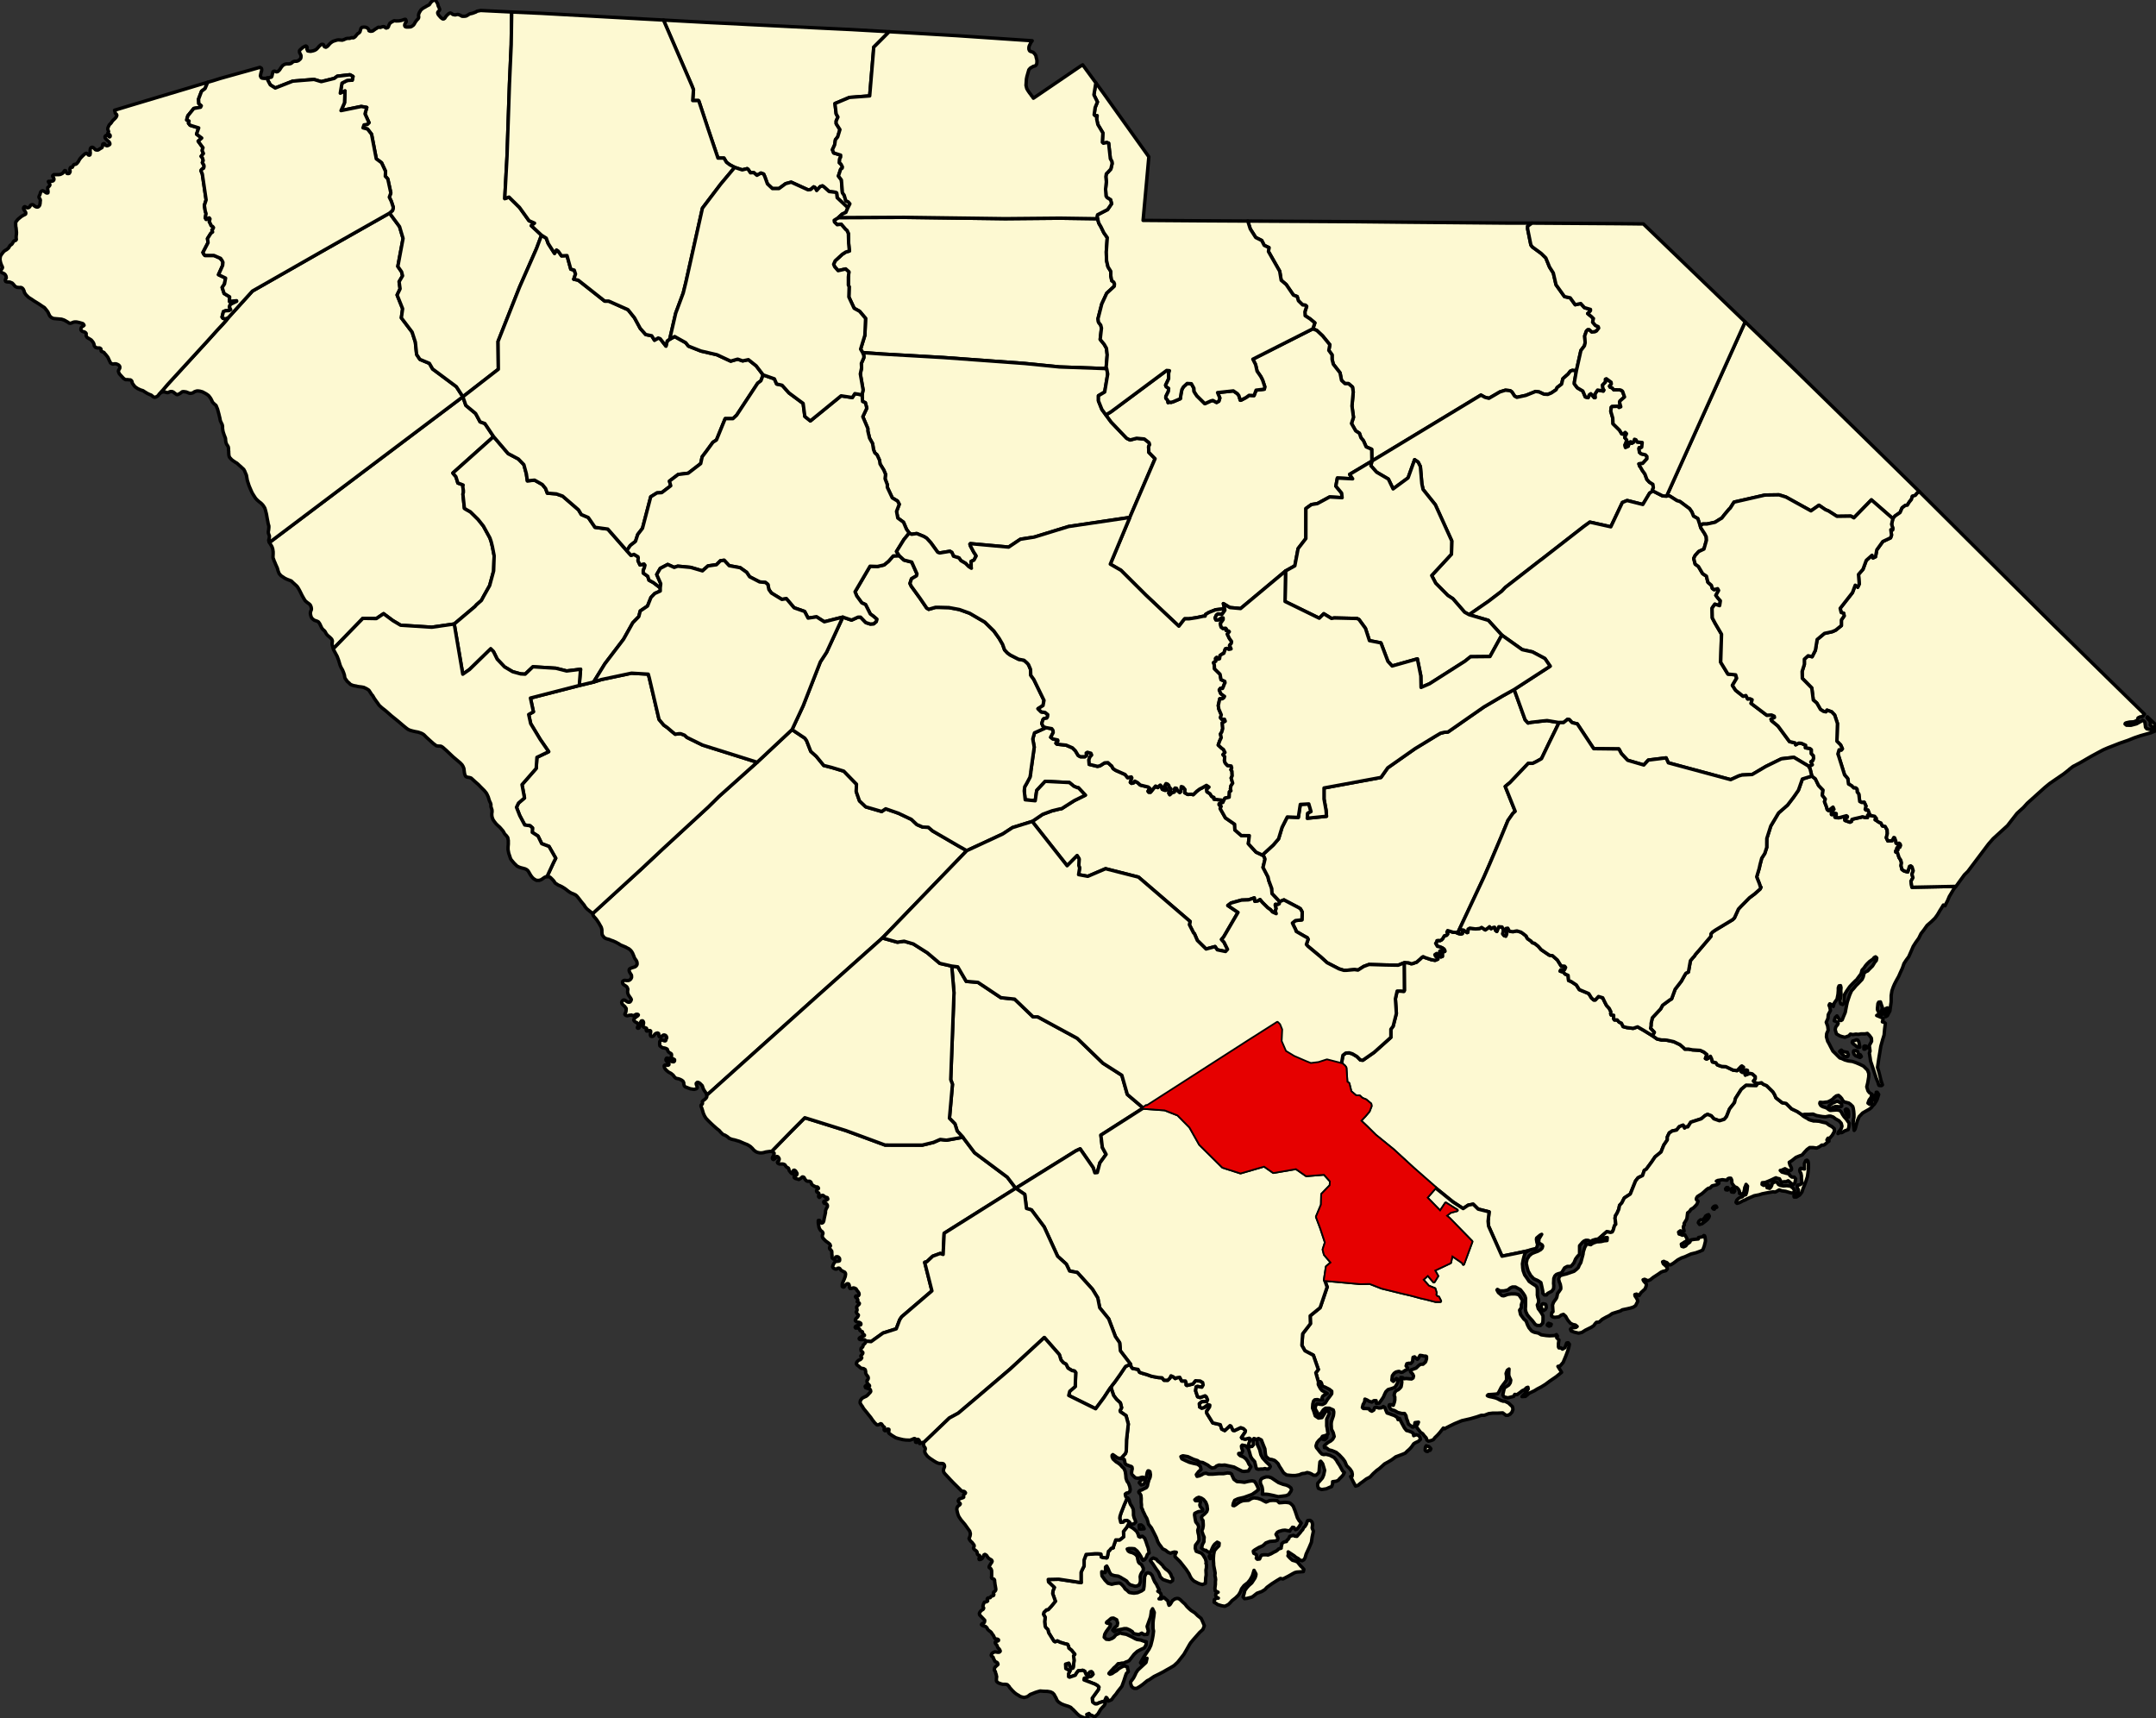 <?xml version="1.0" standalone="yes"?>
<svg xmlns="http://www.w3.org/2000/svg" xmlns:xlink="http://www.w3.org/1999/xlink" version="1.1" width="1473.13" height="1174.07" viewBox="-22174,-14141 44194,35222">

<rect x="-22174" y="-14141" width="44194" height="35222" fill="#333333" stroke="none"/>

<g stroke="black" fill="#fdf9d2" stroke-linejoin="round" stroke-width="70">
<path id="Abbeville" d="M -12686,-6009 l 61,177 200,166 92,171 98,35 179,268 -834,746 5,10 56,65 21,66 20,65 72,26 36,15 -5,15 0,35 10,61 0,40 -10,35 31,292 51,31 72,40 158,156 108,136 133,242 26,76 25,101 36,186 0,20 -10,293 -82,302 -51,91 -71,126 -46,86 -103,91 -30,35 -425,358 -461,66 -639,-41 -159,-95 -190,-141 -148,100 -276,-5 -589,606 -15,20 -16,-50 -9,-36 -1,-20 0,-15 5,-35 -1,-11 -6,-19 -8,-14 -10,-12 -31,-30 -31,-25 -26,-26 -20,-30 -15,-30 -21,-24 -20,-16 -13,-15 -13,-16 -15,-30 -16,-35 -15,-30 -25,-35 -21,-11 -30,-11 -31,-10 -26,-19 -31,-30 -10,-23 -7,-21 -10,-50 6,-35 16,-41 0,-25 -5,-27 -13,-35 -15,-19 -20,-17 -14,-10 -26,-19 -35,-31 -31,-51 -9,-16 -22,-39 -47,-94 -25,-46 -26,-41 -25,-26 -29,-25 -13,-13 -9,-7 -26,-25 -20,-20 -5,-3 -28,-10 -21,-9 -13,-4 -35,-15 -25,-12 -6,-3 -37,-25 -40,-26 -20,-21 -20,-25 -6,-12 -16,-42 -16,-58 -35,-78 -16,-40 -14,-29 -7,-22 -7,-19 -10,-25 1,-36 2,-41 0,-45 -9,-60 -12,-35 -10,-21 -9,-14 -7,-11 -15,-26 -16,-26 31,-19 z" />
<path id="Aiken" d="M -5938,813 l 87,60 174,116 36,50 87,222 113,101 153,187 159,40 251,76 260,267 -5,152 67,191 128,122 327,95 82,-55 261,91 266,126 112,106 118,51 118,5 87,75 521,303 179,101 -1729,1790 -1341,1196 -2258,2026 -2,-13 -10,-25 -16,-21 -14,-21 -7,-9 -14,-25 -6,-11 -5,-9 -10,-31 -11,-31 -43,-43 -7,-6 -26,-16 -15,-3 -10,0 -21,20 -1,15 7,23 3,8 6,15 6,18 -5,21 -21,15 -41,10 -75,-12 -48,-18 -15,-6 -10,-5 -21,-5 -15,-10 -15,-15 -11,-39 0,-26 -15,-31 -25,-20 -30,-16 -37,-14 -51,-10 -7,-5 -22,-18 -32,-43 -43,-35 -50,-26 -36,-30 -25,-25 -7,-9 -7,-13 -8,-14 -3,-9 -4,-23 0,-6 3,-7 16,-11 20,1 23,5 20,0 14,-9 2,-9 0,-7 -4,-16 -15,-11 -21,-21 -15,-19 -7,-15 -1,-9 5,-15 10,-15 24,1 22,9 15,20 14,21 22,14 16,8 30,3 15,-10 5,-11 0,-23 -15,-10 -21,-11 -20,-11 -16,-15 6,-20 5,-21 -2,-24 -6,-10 -18,-12 -18,-9 -19,-16 -16,-25 -9,-31 -26,-15 -9,-2 -20,-7 -41,-5 -14,-8 -22,-16 -20,-16 -5,-30 1,-25 0,-26 3,-11 5,-9 6,-11 10,-5 25,0 21,5 15,6 21,5 13,-2 5,-5 5,-15 6,-25 10,-16 -6,-27 -18,-23 -17,-6 -14,-3 -20,5 -19,15 -7,7 -16,14 -14,5 -21,-10 -10,-20 0,-21 -5,-25 -20,-10 -26,5 -25,14 -21,26 -9,12 -7,7 -12,4 -13,3 -26,-5 -5,-10 -5,-14 1,-25 5,-30 1,-26 -10,-10 -8,-1 -15,0 -30,10 -19,0 -10,-15 11,-25 -3,-10 -2,-7 -23,-10 -6,-1 -20,-8 -15,-10 -6,-26 6,-26 5,-30 -5,-24 -7,-9 -8,-8 -17,0 -9,2 -21,35 -5,38 -5,28 -3,15 -4,7 -14,23 -19,4 -11,-10 2,-13 7,-15 10,-20 1,-22 -15,-15 -15,-20 -26,-10 -25,-20 -14,-21 5,-20 6,-9 13,-16 9,-9 14,-10 23,-16 20,-16 5,-12 -8,-8 -7,-4 -32,0 -26,15 -20,9 -14,6 -17,-6 -14,-9 -46,5 -28,7 -13,3 -25,-5 -17,-9 -10,-16 11,-26 11,-25 5,-39 1,-24 -1,-8 -31,-41 -28,-24 -25,-26 -7,-22 -1,-8 10,-30 21,-17 4,-3 21,0 20,10 13,9 8,6 13,9 16,8 14,3 13,0 10,-2 10,-5 15,-20 5,-12 5,-14 -5,-14 -4,-8 -21,-31 -25,-35 -18,-43 -3,-27 0,-11 5,-45 -11,-30 -3,-6 -11,-15 -26,-19 -25,-16 -25,-20 -10,-30 7,-26 19,-15 19,-4 6,0 30,4 34,0 15,-2 21,-10 21,-20 15,-29 0,-29 -3,-22 -20,-31 -13,-22 -7,-14 -4,-11 -3,-17 0,-9 4,-14 6,-7 24,-16 27,-9 36,-11 9,-3 17,-6 25,-20 15,-26 1,-25 -5,-31 -14,-29 -30,-41 -9,-19 -9,-26 -26,-62 -20,-34 -24,-28 -6,-5 -21,-18 -16,-10 -18,-8 -38,-22 -25,-10 -17,-7 -19,-8 -6,-3 -22,-8 -19,-10 -11,-6 -30,-21 -11,-5 -20,-10 -15,-10 -20,-8 -41,-19 -37,-12 -45,-19 -40,-10 -31,-11 -26,-15 -25,-30 -21,-30 -5,-51 0,-45 -5,-30 -10,-31 -4,-7 -25,-43 -20,-36 -44,-66 -25,-31 -20,-21 -9,-11 -11,-14 -10,-21 0,-20 -6,-8 997,-912 425,-399 946,-872 220,-217 783,-701 z" />
<path id="Allendale" d="M -2436,9169 l 240,318 670,500 173,227 -1467,923 -21,434 -61,-20 -153,56 -123,116 -31,5 -10,5 148,585 -619,530 -41,61 -71,187 -271,86 -245,176 -108,-10 -3,-6 -6,-10 -13,-10 -8,-4 -82,0 -21,-10 -4,-14 7,-10 8,-7 22,-13 7,-3 17,-9 14,-4 32,-12 2,-4 0,-7 -10,-10 -18,-14 -10,-10 -1,-22 -4,-13 -26,-14 -15,-6 -6,-5 -5,-8 -3,-18 -17,-15 -20,-10 -46,0 -10,-15 6,-16 24,-15 33,-9 29,-4 20,-6 5,-7 2,-15 -7,-14 -25,-15 -33,-5 -18,-6 -17,-9 -15,-16 0,-15 6,-19 20,-21 16,-15 10,-15 10,-20 0,-11 -25,-25 -13,-20 -5,-7 -3,-8 5,-10 10,-15 6,-20 -2,-6 -3,-15 -6,-20 0,-20 17,-21 9,-9 26,-24 5,-17 -11,-14 -20,-11 -15,-10 5,-15 10,-15 -5,-20 -17,-21 -20,-16 -8,-17 8,-12 14,-5 18,5 20,-5 10,-15 6,-15 -6,-27 -14,-23 -25,-31 -19,-32 -8,-3 -20,-11 -26,-6 -13,4 -13,2 -11,5 -17,3 -8,0 -10,-3 -12,-28 1,-25 -2,-10 -7,-17 -6,-9 -5,-5 -25,-2 -25,16 -21,25 -15,25 -17,4 -15,-5 -9,-9 0,-20 1,-30 9,-27 16,-35 15,-35 15,-40 6,-13 2,-12 6,-40 -4,-21 -15,-20 -21,-10 -20,-10 -30,-17 -7,-7 -9,-12 -5,-6 -10,-14 -12,-5 -7,-2 -26,4 -16,15 -26,3 -20,-10 -26,-15 -13,-25 5,-20 9,-22 9,-19 20,-30 16,-15 20,-5 26,0 26,-5 10,-5 4,-15 0,-18 -3,-18 -17,-20 -15,-11 -18,-3 -6,0 -21,5 -5,15 -16,19 -10,10 -16,0 -10,-10 -15,-10 -5,-26 1,-15 0,-15 -2,-12 -2,-18 0,-36 -4,-26 -15,-14 -5,-9 -5,-7 -15,-10 -4,-20 5,-20 10,-15 5,-9 -10,-26 -3,-6 -11,-10 -15,-13 -10,-8 -48,-34 -28,-28 -20,-21 -19,-26 -5,-30 5,-25 11,-26 -5,-21 -16,-20 -28,-20 -25,-41 -10,-30 -3,-19 -11,-65 0,-46 2,-5 10,-1 14,0 8,11 8,14 6,9 4,7 15,15 20,-5 16,-14 10,-26 3,-14 4,-26 18,-82 10,-45 1,-40 11,-34 16,-30 11,-19 1,-31 -15,-26 -31,-10 -20,-6 -10,-17 1,-14 10,-10 26,-10 16,-10 9,-5 21,-15 0,-11 -10,-23 -7,-2 -13,-3 -20,-5 -19,-14 -16,-13 -15,-10 -18,3 -10,2 -19,9 -11,20 -15,10 -15,-16 1,-20 3,-11 2,-9 1,-20 -5,-15 -31,-16 -10,-10 -4,-21 6,-17 7,-8 8,-4 16,-10 4,-9 -5,-15 -20,-15 -31,0 -15,-10 -15,-5 -41,-26 -4,-4 -12,-15 -5,-21 -4,-9 -6,-11 -22,-15 -16,-1 -18,1 -17,-1 -26,-16 -24,-31 -5,-10 -4,-13 -16,-15 -17,-3 -9,0 -25,23 -21,15 -25,15 -7,-2 -39,-13 -22,-5 -25,-17 -4,-23 5,-5 10,-7 21,-9 5,-4 11,-7 5,-14 4,-11 -1,-8 -3,-7 -17,-29 -12,-17 -18,-11 -5,-3 -18,5 -5,19 -1,9 3,8 0,13 -4,15 -15,5 -9,-3 -8,-5 -20,-20 -15,-20 -12,-17 -6,-13 -3,-16 -1,-9 -10,-15 -14,-7 -17,-9 -20,-21 -9,-15 -10,-15 -21,-9 -20,-6 -46,0 -30,-1 -11,-7 -17,-9 -8,-17 6,-15 20,-15 7,-19 4,-16 -2,-12 -5,-10 -10,-15 -5,-7 -7,-7 -20,-5 -16,9 -16,30 -10,8 -11,7 -15,10 -13,-5 -10,-15 0,-20 16,-30 8,-16 11,-20 1,-25 -20,-21 -30,-15 408,-418 271,-272 276,86 562,176 153,56 655,242 762,1 230,-56 138,-60 128,15 z" />
<path id="Anderson" d="M -14189,-9773 l 205,277 72,242 -107,574 77,111 20,81 -71,121 20,146 -61,126 113,282 -26,187 221,292 66,206 26,252 67,101 194,81 67,116 487,363 133,206 -3936,2965 -31,19 -10,-25 -4,-19 10,-30 5,-32 0,-29 -11,-25 -10,-30 -1,-31 6,-30 5,-51 0,-34 -15,-51 -3,-21 -4,-21 -10,-50 -14,-81 -1,-8 -8,-33 -14,-56 -14,-45 -25,-41 -20,-27 -35,-35 -41,-31 -40,-36 -29,-32 -14,-22 -26,-40 -31,-51 -24,-54 -24,-56 -16,-39 -7,-22 -26,-81 -18,-102 -5,-16 -13,-28 -18,-45 -18,-33 -17,-17 -19,-16 -23,-23 -31,-26 -51,-47 -20,-11 -59,-39 -5,-4 -21,-16 -14,-14 -7,-9 -20,-20 -10,-18 -9,-30 -1,-14 -3,-45 0,-20 -3,-27 0,-25 -1,-9 -4,-31 -18,-33 -17,-22 -14,-41 -2,-11 -3,-19 -4,-51 -15,-40 -14,-36 -10,-30 -11,-35 -5,-30 -5,-35 0,-41 -7,-33 -14,-29 -25,-54 -10,-55 -11,-44 -10,-42 -26,-96 -14,-33 -13,-33 -9,-14 -20,-15 -17,-17 -5,-4 -24,-25 -3,-5 -8,-20 -10,-21 -16,-30 -6,-9 -14,-20 -13,-16 -12,-15 -24,-18 -30,-20 -71,-38 -51,-14 -40,-5 -12,0 -20,3 -39,13 -28,20 -26,9 -31,5 -28,-5 -7,-4 -31,-12 -17,-7 -11,-2 -36,-5 -23,0 -15,2 -37,29 -26,15 -31,14 -20,0 -30,-22 -5,-3 -18,-15 -7,-6 -11,-6 -8,-5 -10,-3 -11,-3 -19,0 -16,3 -15,6 -8,5 -16,8 -20,1 -23,-6 -15,-5 -26,-5 -26,1 -28,8 -28,18 36,-41 15,-15 103,-121 813,-887 200,-222 122,-131 46,-51 26,-30 35,-48 6,-7 25,-26 466,-514 1511,-862 z" />
<path id="Bamberg" d="M 1261,8570 l -869,555 30,252 77,142 -128,176 -52,197 -51,5 -35,-106 -266,-384 -87,40 -1233,767 -173,-227 -670,-500 -240,-318 -117,-127 -46,-146 -113,-116 62,-697 -36,-96 67,-1781 -46,-545 123,15 174,298 240,20 471,314 281,30 378,363 97,1 808,439 527,510 388,248 112,393 z" />
<path id="Barnwell" d="M -4086,5085 l 307,86 138,-20 189,56 286,181 256,217 245,56 46,545 -67,1781 36,96 -62,697 113,116 46,146 117,127 -337,60 -128,-15 -138,60 -230,56 -762,-1 -655,-242 -153,-56 -562,-176 -276,-86 -271,272 -408,418 -42,1 -51,7 -26,4 -51,14 -36,5 -31,0 -30,-5 -36,-10 -26,-14 -35,-27 -4,-4 -30,-35 -40,-37 -9,-6 -45,-28 -77,-31 -92,-40 -102,-30 -31,-6 -20,-5 -9,-2 -26,-12 -21,-6 -21,-21 -26,-19 -33,-21 -25,-11 -21,-6 -23,-23 -26,-25 -30,-35 -51,-40 -52,-46 -19,-17 -47,-44 -61,-60 -42,-45 -29,-46 -25,-56 -19,-66 -3,-9 -16,-47 -10,-20 0,-21 11,-14 15,-10 5,-15 0,-10 -4,-26 11,-15 6,-5 18,-14 15,-10 10,-10 20,-21 11,-20 3,-25 -1,-12 2258,-2026 z" />
<g id="Beaufort">
<path id="4800" d="M 1001,13821 l 10,45 21,30 10,11 82,15 30,5 31,60 61,21 87,25 97,35 31,6 107,20 77,5 41,50 76,1 46,-46 21,-45 46,20 41,35 30,-15 62,-10 40,76 77,0 15,35 0,46 16,10 122,-30 52,-66 97,5 51,31 10,50 -26,46 -92,-16 -25,10 -11,81 41,121 51,16 102,-36 26,21 25,60 -15,36 -102,5 -51,40 5,66 41,25 46,-10 82,-61 40,10 -5,36 -61,91 5,40 122,197 154,36 30,91 61,30 108,-101 20,10 41,86 31,5 127,-60 57,20 40,40 -5,31 -76,111 15,20 61,15 82,-20 25,15 -30,101 0,41 20,15 41,-5 31,-36 -5,-60 15,-66 62,21 -1,45 10,61 46,101 26,106 35,65 77,86 66,61 16,30 -21,36 -26,15 -30,0 -36,-10 -36,10 -46,0 -51,5 -35,-10 -11,-21 -15,-65 -15,-61 -56,-61 -26,-45 -25,-91 -21,-66 -51,-60 -76,-16 -16,20 5,41 21,61 -21,45 -15,0 -46,5 0,15 31,30 66,26 51,40 36,51 25,55 41,56 -51,86 -46,5 -41,5 -41,-5 -102,-51 -66,-35 -189,-41 -62,5 -56,-5 -51,20 -31,30 -61,11 -46,-26 -36,-30 -56,-30 -51,-26 -66,-10 -41,-30 -82,-26 -117,-55 -92,-16 -16,0 -35,16 20,45 72,35 81,36 77,20 92,20 56,41 15,66 -51,45 -46,61 15,35 46,-10 46,-20 41,-25 51,-10 51,20 92,0 118,-10 97,0 82,-15 41,5 15,0 30,20 11,31 35,75 62,46 76,5 77,10 87,-20 71,-10 46,10 31,41 35,70 21,56 -46,40 -87,61 -164,60 -127,30 -67,31 -25,55 -11,51 26,5 41,-25 41,-31 41,-25 51,-20 41,-5 81,-5 57,-35 51,-15 81,10 72,25 56,31 41,20 76,-31 72,-4 77,5 46,45 66,-5 51,-5 56,5 46,10 36,31 31,35 20,51 20,50 46,137 36,60 25,26 16,20 -41,71 -46,55 -31,10 -31,-45 -30,-5 -16,25 -25,25 -16,30 -15,-5 -25,-5 -57,-10 -51,5 -71,20 -36,20 -26,41 11,20 15,25 15,36 -15,40 -36,15 -118,10 -81,30 -36,36 -31,25 -71,30 -87,51 -31,25 5,30 5,15 51,26 11,40 -11,36 21,20 46,-5 30,-66 16,-15 41,-5 56,0 30,5 62,-25 61,-35 36,-16 30,-20 31,-30 51,-15 0,-20 11,-46 0,-25 35,-30 31,-10 31,-5 10,-26 25,-20 16,-25 15,-35 57,-16 20,-5 25,16 46,5 67,-76 25,-35 26,-26 21,-45 25,-20 31,-51 10,-35 15,-35 31,-5 21,0 25,20 15,20 10,46 -10,70 26,66 -26,121 -15,106 -47,111 -61,132 -21,75 -25,41 -36,20 -46,-15 -36,-31 -46,-25 -35,-30 -123,-81 5,50 -10,31 41,45 51,46 56,15 46,20 66,81 31,30 36,41 -11,45 -61,5 -72,5 -40,10 -41,21 -97,55 -108,56 -51,-11 -77,46 -102,65 -97,71 -41,45 -66,41 -97,35 -77,61 -31,20 -97,25 -51,5 -30,-35 20,-61 16,-71 40,-55 41,-46 62,-55 30,-46 36,-55 16,-46 5,-35 -41,-76 -21,71 -15,45 -46,81 -46,56 -77,60 -51,66 -25,66 -36,60 -62,61 -71,55 -41,46 -36,35 -71,35 -62,-10 -86,-25 -26,-20 -46,-26 5,-55 10,-5 11,-10 30,-16 31,0 -41,-20 -15,-35 5,-36 15,-15 31,-15 -61,-30 -5,-51 5,-40 5,-41 0,-55 5,-41 -5,-40 -10,-41 5,-55 -10,-56 -15,-76 -5,-30 0,-25 -5,-71 0,-50 5,-71 15,-76 41,-50 51,-51 6,-55 -41,-21 -51,41 -26,35 -21,40 -25,61 -26,40 -61,-30 -20,-20 -31,0 -36,-25 -25,-21 10,-35 10,-40 31,-56 0,-46 5,-45 -25,-56 -11,-35 -15,-40 21,-46 10,-55 0,-36 -5,-76 -20,-20 -11,-45 16,-31 46,-35 46,-50 15,-46 -10,-81 -25,-65 -46,-56 -46,-30 -16,-5 -35,-11 -41,16 -41,35 15,20 36,0 36,-5 30,25 -5,21 -10,50 15,36 26,25 20,25 -5,30 -26,10 -56,5 -36,16 -40,20 -6,30 11,71 15,76 41,50 20,51 -10,35 -11,35 6,46 15,61 5,96 -36,55 -36,46 -5,65 20,61 41,15 67,25 35,41 46,76 16,65 -6,26 11,25 -1,61 -10,50 5,101 -10,61 -5,111 -62,25 -71,-20 -51,-25 -51,-26 -46,-45 -26,-41 -30,-65 -56,-86 -92,-117 -36,-45 -102,-101 0,-41 26,-50 -41,-5 -41,10 -36,15 -51,-20 -51,-41 -61,-30 -36,-51 -35,-45 -26,-46 -31,-86 -40,-81 -62,-121 -40,-50 -21,-26 -5,-30 -15,-51 -15,-40 -31,-51 -15,-35 -31,-61 -10,-35 -21,-35 1,-56 -6,-56 1,-75 -6,-66 -15,-25 -5,-10 -20,-16 -5,-20 20,-25 46,-15 36,-20 56,-26 20,-35 11,-55 5,-16 15,-55 16,-30 10,-31 5,-45 -10,-61 -21,-15 -20,0 -15,30 -11,56 -5,40 -20,26 -46,-21 -31,0 -31,10 -40,10 -41,-5 -21,-5 -20,-20 -21,-20 -25,-25 -10,-26 5,-50 10,-41 -5,-35 -15,-15 -21,-5 -51,-20 -30,-11 -26,-25 -5,-35 -10,-46 -31,-15 -36,-10 92,-101 16,-56 5,-222 36,-323 -46,-172 -117,-81 -5,-25 30,-56 -10,-45 -15,-56 -77,-70 -61,-81 -56,-167 26,-40 56,-71 107,-151 51,-76 41,-61 21,-30 z" />
<path id="4844" d="M 4034,16248 l 92,35 66,16 56,25 41,35 10,36 -15,35 -26,35 -15,26 -56,25 -159,20 -107,-26 -97,-20 -51,-5 -72,0 6,-45 0,-36 -5,-35 -6,-31 -15,-35 -15,-30 -5,-41 5,-35 20,-30 41,-20 51,-16 57,1 56,20 66,45 z" />
<path id="4845" d="M 1301,16235 l -31,46 -31,10 -20,5 -41,-46 36,-50 41,-15 46,10 z" />
<path id="4846" d="M 932,16563 l 11,0 15,16 15,30 10,45 16,41 25,35 31,61 5,55 0,71 15,56 21,45 10,41 -36,35 -51,5 -31,20 5,31 11,5 35,20 26,20 30,25 36,36 26,55 10,41 30,15 16,-15 30,-5 46,40 26,66 30,91 16,40 20,106 -36,31 -20,55 -36,51 -31,15 -20,-25 -26,-56 -35,-56 -41,-55 -56,-46 -51,-5 -62,0 -35,10 20,41 31,20 56,15 41,20 35,26 26,40 5,40 15,61 21,30 20,11 20,15 16,25 25,51 -5,55 -31,36 -20,40 -10,40 5,56 0,50 -26,66 -46,20 -36,5 -102,-30 -41,-35 -30,-41 -46,-30 -36,-20 -41,-26 -51,-25 -76,-10 -67,-21 -35,-50 -26,-66 -31,-60 -25,20 0,101 -10,15 -67,-20 0,35 5,51 61,86 62,65 76,21 67,-16 41,-5 51,-5 30,16 31,30 31,35 25,41 41,30 41,41 56,10 41,5 76,-10 82,-36 41,-30 10,-65 5,-86 6,-112 30,-65 36,-15 51,15 36,40 25,66 26,61 41,60 20,46 20,35 16,31 -31,25 31,20 25,20 16,41 -21,55 -26,20 46,1 52,-31 30,26 56,50 5,41 16,45 15,-10 10,-10 16,-25 30,-51 51,-35 41,-10 36,5 36,25 41,41 51,45 40,51 46,45 41,36 77,50 56,56 71,56 21,45 20,46 25,60 -30,76 -67,61 -66,75 -67,76 -51,61 -25,40 -46,81 -67,116 -56,71 -72,91 -76,70 -77,46 -72,40 -71,41 -77,40 -112,55 -97,66 -41,20 -92,76 -56,40 -51,31 -16,10 -51,0 -30,-15 -26,-26 -20,-60 0,-31 61,-81 31,-60 20,-46 36,-55 169,-157 20,-86 -56,56 -36,40 -25,15 -16,-20 16,-30 41,-71 66,-101 51,-76 36,-75 31,-122 15,-81 11,-91 -11,-55 0,-111 6,-71 10,-61 10,-86 -35,-75 -26,50 -5,46 -11,70 -71,197 25,91 -20,71 -67,5 -46,-30 -61,30 -82,-15 -30,-10 -21,-36 -56,-35 -61,-26 -51,0 -46,11 -61,10 -51,15 -46,25 -11,-10 -20,-20 21,-26 30,-35 41,-30 10,-56 -20,-66 -66,-35 -46,5 -57,50 -35,26 -6,15 16,10 36,5 30,15 -10,51 -36,45 -41,56 -30,55 -11,61 41,40 61,6 57,-21 40,-25 41,-50 92,-41 31,15 92,16 76,35 51,25 46,26 46,20 72,10 71,26 46,10 -5,65 -36,61 -76,35 -67,36 -66,60 -62,81 -40,51 -46,20 -31,10 -20,15 -62,5 -15,5 -26,5 -25,0 -46,51 -41,35 -26,30 -35,36 -36,40 -5,10 10,5 10,10 46,-15 41,-30 46,-25 51,-46 61,-35 46,-20 41,10 26,10 5,40 15,56 -41,40 -20,56 -31,96 -41,111 -77,96 -46,66 -40,45 -46,66 -67,30 -30,-66 -16,-10 -20,46 0,40 -31,-5 -82,25 -56,26 -36,0 -25,-16 -26,-20 -10,-81 36,-50 92,-127 10,-50 -35,-35 -57,-31 -30,-10 -36,-15 -148,-56 5,-35 97,-30 46,-11 36,-40 -10,-30 -21,-21 -30,5 -36,46 -46,0 -26,-61 -40,-20 -36,5 -56,5 -36,46 -26,45 -117,40 -20,-10 0,-65 30,-56 -87,-46 -5,-91 67,-20 15,31 5,35 51,40 16,-10 5,-25 15,-126 -10,-96 25,-31 -66,-81 -56,-45 -5,-35 -20,-41 -62,-15 -97,-30 -51,-26 -46,20 -25,-15 -107,-172 -11,-45 -5,-20 -46,-46 -10,-25 -10,-91 10,-91 -35,-61 10,-40 51,-51 36,-5 61,-65 87,-106 -56,-157 8,-62 26,-64 -119,-113 -6,-51 216,-5 459,70 -2,-58 0,-151 21,-51 41,-81 0,-126 15,-40 26,-71 81,-5 103,-10 51,0 61,5 10,5 5,56 46,15 16,0 51,5 10,-10 25,-127 11,-5 46,-55 41,-10 5,-31 46,-131 82,0 81,-65 -5,-107 67,-85 56,-106 -51,-36 -56,10 -21,25 -51,5 -20,-85 5,-41 5,-15 16,-51 10,-25 36,-91 15,-40 z" />
<path id="4852" d="M 1177,17119 l 41,-5 41,36 20,45 -51,5 -46,0 -5,-40 z" />
<path id="4859" d="M 2632,17808 l -20,-46 10,-20 21,0 10,56 z" />
<path id="4861" d="M 1672,17969 l 41,45 41,30 35,31 36,50 15,46 26,40 -5,46 -41,30 -41,-15 -36,-10 -41,-15 -35,-11 -31,-30 -26,-25 -20,-56 -20,-45 -51,-71 -62,-96 -20,-25 -31,-41 26,-35 36,-20 30,15 31,10 26,35 45,36 26,25 31,30 z" />
</g>
<path id="Berkeley" d="M 6609,5593 l 10,-5 77,5 56,20 36,-5 36,-15 36,-10 81,-70 31,-31 26,-15 31,16 148,50 10,0 56,10 57,-25 0,-40 -46,-15 -16,-36 36,-25 46,25 41,46 31,-10 0,-41 -21,-25 -30,-10 -5,-25 10,-15 20,5 57,15 20,-10 -5,-25 -15,-21 -36,-25 -51,-20 -46,-10 -36,-61 21,-30 5,-25 30,-5 31,5 31,-15 25,-25 36,-61 46,-10 21,-25 -15,-41 15,-30 118,36 46,0 41,15 20,10 46,10 31,-10 -5,-76 30,5 72,51 15,-5 5,-66 36,-20 118,16 87,-10 36,-21 76,51 57,-40 30,-26 31,41 46,-25 26,-5 20,65 26,21 25,-61 16,-35 66,5 31,60 -16,81 26,35 36,11 20,-51 -15,-70 0,-36 36,-5 25,46 21,20 66,5 41,-10 36,-5 82,25 51,36 56,45 15,36 16,20 66,45 31,36 41,10 76,60 62,71 163,111 31,10 36,1 102,90 76,122 72,5 20,25 -20,45 -77,5 -15,26 66,20 36,40 61,26 10,106 51,20 108,71 61,96 194,81 56,91 46,40 31,0 66,-71 87,26 41,86 36,70 56,61 35,71 -5,40 10,25 51,5 0,71 16,25 56,0 41,46 46,20 35,71 77,20 128,16 92,-31 123,71 183,112 92,65 92,21 62,0 51,5 138,30 128,61 76,66 21,25 76,0 82,16 159,10 76,35 62,51 -31,81 25,10 31,-15 46,-41 26,56 15,60 71,16 31,45 87,31 87,5 148,71 82,10 82,-86 15,-10 36,26 -57,80 31,25 77,-50 30,10 0,20 -51,51 5,25 92,-35 51,10 62,56 0,45 -36,46 30,30 56,20 -30,46 -210,-6 -97,81 -118,186 -21,86 -102,131 -62,157 -46,55 -98,30 -117,-41 -51,-60 -77,-31 -51,26 -77,65 -215,70 -61,96 -36,0 -31,25 -30,-60 -77,30 -56,70 -93,20 -35,26 -21,10 -41,85 0,61 -72,106 -41,101 -15,40 -123,101 -72,106 -108,146 -41,25 -36,106 -92,45 -51,66 -108,267 -123,81 -51,101 -46,50 -16,81 -36,81 -31,50 -10,51 10,75 5,51 -25,25 -26,91 -21,40 -35,10 -77,-15 -174,151 -51,5 -67,20 -30,21 -31,0 -15,-16 -26,-5 -36,0 -36,15 -30,25 -36,41 -26,30 0,177 -41,40 -41,56 -31,75 -36,46 -31,30 -71,0 -56,30 -21,35 -31,51 -25,20 -56,15 -36,15 -31,30 -21,51 -5,101 5,50 -5,61 -36,50 -41,21 -46,25 -20,30 -46,0 -31,-35 0,-36 -15,-71 -15,-70 -10,-41 -52,-35 -40,-20 -16,-5 -41,-21 -61,-65 -51,-91 -20,-71 -20,-91 20,-86 31,-45 5,-15 62,-51 61,-25 56,-20 62,-35 30,-31 11,-40 -11,-25 -51,-31 -20,-10 5,-80 57,-96 -31,15 -31,25 -41,35 -5,26 10,65 15,46 -20,60 -21,20 -46,10 -76,20 -36,16 -164,35 -71,15 -297,60 -275,-616 -10,-101 21,-192 -225,-56 -102,-101 -102,20 -103,70 -209,-136 -363,-293 -439,-385 -424,-389 -367,-298 -179,-177 -128,-121 21,-25 72,-76 82,-96 41,-106 -6,-40 -97,-81 -76,-30 -56,-51 -72,0 -107,-91 -41,-167 -41,-30 -20,-293 -20,-30 -51,-45 -16,-5 31,-177 57,-45 71,-5 67,20 92,55 71,71 51,5 231,-161 343,-307 0,-167 46,-60 67,-263 -20,-302 36,-157 77,0 61,5 10,-15 z" />
<path id="Calhoun" d="M -733,774 l 118,21 25,35 5,45 -51,96 46,35 97,21 5,20 -41,45 21,20 97,11 92,10 128,55 61,61 57,96 46,25 92,0 31,-25 -5,-51 25,-15 72,20 15,36 -36,40 -20,56 5,95 169,41 51,-10 97,-61 67,-5 61,56 15,10 31,56 51,35 194,86 52,65 76,-15 11,20 -31,91 25,20 41,-10 26,-35 56,30 56,51 164,40 31,26 -36,60 15,20 36,0 72,-90 31,-36 20,10 10,16 16,5 30,-36 21,-15 15,15 26,71 51,20 20,0 21,-10 -46,-76 30,-50 31,10 26,25 10,36 36,40 -46,81 20,35 46,-45 46,-10 5,-66 11,-15 30,5 21,45 46,41 20,-20 11,-101 35,10 41,50 -5,66 61,35 77,-5 36,10 72,-70 61,-46 51,-25 87,-50 52,35 -47,46 6,50 61,40 36,56 46,20 0,36 163,20 26,30 -5,15 -77,30 0,21 41,30 -21,45 108,192 189,131 5,116 133,116 163,1 -20,166 158,172 128,60 31,21 25,60 -41,172 102,196 15,71 62,167 5,100 158,167 -10,45 -31,16 -46,-5 -5,15 20,70 -20,51 20,55 -77,-35 -40,-46 -57,-40 -112,-111 -46,-56 -51,31 -57,5 -10,-71 -117,40 -144,5 -215,60 -66,51 209,141 -292,500 -46,55 51,56 72,146 -41,45 -169,-35 -46,-66 -184,50 -128,-126 -51,-50 -61,-142 -15,-10 -87,-171 15,-66 -1058,-909 -675,-172 -364,156 -189,-35 21,-136 -16,-51 6,-136 -41,-66 -205,207 -716,-908 215,-146 190,-71 163,-40 36,-5 103,-66 158,-100 225,-111 -143,-152 -20,0 -72,-30 -92,-76 -496,-25 -174,186 -31,212 -205,-20 -20,-182 10,-85 36,-61 72,-136 15,-86 0,-20 72,-509 -30,-167 35,-126 134,-60 z" />
<g id="Charleston">
<path id="4710" d="M 14765,8709 l 15,20 46,30 41,21 36,25 41,15 41,10 10,5 51,1 67,5 76,20 72,15 61,46 56,30 46,41 5,55 -46,81 -51,60 -36,0 -21,36 10,10 31,-5 0,20 -25,15 -26,25 -31,25 -25,16 -41,-1 -41,31 -62,30 -71,-10 -72,-1 -56,41 -51,55 -26,30 -21,26 -56,20 -72,30 -82,65 -56,36 15,55 31,61 0,35 -16,15 -30,5 -41,-15 -46,-25 -77,35 -20,0 35,35 41,10 36,11 66,15 21,35 41,31 46,0 30,35 -15,81 -26,35 -41,-15 -41,-35 -30,-26 -46,20 -46,0 -41,15 -15,-20 -31,-55 -51,-11 -21,-10 -35,15 -41,20 -46,21 -98,40 -61,5 -5,35 36,20 56,-10 36,0 -26,56 56,15 26,-30 15,-30 10,-41 31,-20 36,-15 36,15 25,41 41,20 61,10 72,-5 72,10 56,41 30,50 -20,41 -36,10 -41,-10 -87,-26 -77,-10 -56,-20 -41,25 -41,20 -46,-5 -56,10 -61,10 -103,20 -61,20 -102,20 -149,65 -35,20 -52,21 -56,30 -25,10 -36,10 -21,-20 16,-46 36,-35 35,-20 46,-15 16,-26 51,-15 15,-40 11,-50 10,-86 -30,-36 -16,46 -10,15 -5,40 -16,66 -15,20 -36,10 -36,-10 0,-30 -5,-26 -10,-20 -15,-20 -26,-25 -41,-16 -35,-40 -10,-15 -11,-15 -5,-26 0,-30 -5,-20 -15,-30 -36,0 -25,10 -16,30 -25,0 -72,-10 -56,10 -36,5 -31,15 51,25 0,20 -20,15 -26,15 -46,10 -46,11 -41,45 -36,5 -41,30 -61,56 -36,30 -41,25 -46,30 -20,35 0,26 35,35 -25,61 -36,40 -36,35 -51,30 -26,41 -41,30 -5,40 -5,41 -6,40 -15,30 -41,66 5,30 -20,31 0,25 15,71 -26,15 -51,-21 -36,26 10,40 36,10 31,15 51,-10 20,36 31,55 -21,46 -25,5 -36,25 -41,25 10,46 36,10 46,-20 25,-36 57,-40 20,-45 51,-10 41,-5 62,-5 5,-31 87,-15 20,-25 16,5 5,15 5,10 10,81 -26,106 -31,81 -56,25 -82,30 -102,25 -56,25 -67,31 -72,25 -76,40 -87,66 -57,35 -35,0 -11,-10 -30,-31 -5,-5 -31,-10 -31,-15 -25,10 15,40 31,26 46,45 5,36 -31,35 -62,15 -35,15 -57,40 -46,30 -56,36 -62,50 -51,20 -30,-15 -36,-15 -31,10 16,30 51,56 -1,30 -5,20 -20,51 -82,75 -21,31 -20,30 -51,-30 -36,10 5,30 31,45 15,31 10,30 -46,91 -46,30 -62,20 -66,15 -97,20 -41,25 -164,51 -66,45 -62,30 -82,46 -15,15 -46,40 -56,5 -31,35 -21,31 -51,35 -122,60 -72,46 -67,15 -91,-21 -62,-25 -10,-25 -5,-10 26,-26 86,-10 26,-20 -36,-30 -51,-10 -20,-10 -31,-16 -25,-30 -26,-30 -25,-41 -21,-40 -46,-41 -46,15 -46,36 -87,10 -46,-10 -20,-21 5,-65 26,-20 -10,-137 20,-55 36,-51 16,-20 15,-30 10,-46 6,-35 20,-25 21,-30 25,-36 0,-40 -10,-56 -20,-50 -15,-61 15,-40 15,-25 46,-16 36,-10 46,-10 72,-25 87,-30 56,-45 31,-31 20,-50 31,-51 46,-171 6,-51 31,-95 20,-31 0,-45 26,10 76,15 26,-20 41,-20 61,-20 36,0 51,-5 61,-15 57,-5 5,-61 -26,0 -46,10 -51,10 -61,10 174,-151 77,15 35,-10 21,-40 26,-91 25,-25 -5,-51 -10,-75 10,-51 31,-50 36,-81 16,-81 46,-50 51,-101 123,-81 108,-267 51,-66 92,-45 36,-106 41,-25 108,-146 72,-106 123,-101 15,-40 41,-101 72,-106 0,-61 41,-85 21,-10 35,-26 93,-20 56,-70 77,-30 30,60 31,-25 36,0 61,-96 215,-70 77,-65 51,-26 77,31 51,60 117,41 98,-30 46,-55 62,-157 102,-131 21,-86 118,-186 97,-81 210,6 30,-46 77,-15 36,31 71,30 128,126 36,61 25,61 51,40 77,61 82,15 112,111 117,56 z" />
<path id="4728" d="M 14598,10369 l 20,-25 26,-15 25,-20 21,-40 0,-21 -25,-50 0,-35 15,-16 26,0 35,-15 21,-35 -10,-81 0,-55 -10,-51 -20,-35 -5,-35 10,-26 15,-10 31,10 41,6 0,-117 26,-55 25,-10 21,20 10,51 0,85 -6,76 -15,106 -26,81 -21,60 -41,101 -26,76 -46,60 -66,41 -46,0 z" />
<path id="4734" d="M 7246,10202 l 363,293 209,136 103,-70 102,-20 102,101 225,56 -21,192 10,101 275,616 297,-60 71,-15 164,-35 -31,20 -25,20 -26,81 -16,65 -15,81 5,61 0,15 10,65 31,86 61,86 30,46 72,50 66,41 26,35 5,51 0,80 -1,21 11,55 15,41 0,60 -26,51 20,76 21,25 41,60 35,61 0,76 -5,71 -46,50 -67,0 -40,-20 -62,-81 -56,-61 -46,-56 -30,-65 -10,-51 5,-91 0,-131 -15,-50 -36,-56 -56,-71 -102,-56 -61,0 -46,21 -41,35 -21,10 -71,15 -77,0 -51,-31 -10,11 30,55 31,25 41,36 35,5 31,-10 51,-20 77,-10 77,0 51,10 25,10 26,36 51,80 -26,86 0,61 -36,50 20,91 67,91 46,41 30,81 31,60 5,5 46,56 25,15 36,15 51,10 26,5 61,36 102,15 66,5 108,-5 36,-20 20,31 -10,10 -5,25 45,45 -5,36 -5,35 0,71 10,20 41,0 31,25 51,-30 36,-96 30,-5 26,31 -10,55 -26,86 -36,96 -57,136 -61,71 -46,10 76,121 -112,91 -133,91 -87,65 -82,51 -87,45 -56,35 -108,51 -76,65 -72,5 15,-20 36,-35 46,-56 31,-45 -5,-36 -31,10 -35,36 -52,25 -36,30 -71,51 -46,-6 -21,41 -122,30 -77,-20 -25,-41 20,-91 16,-55 41,-25 46,-31 30,-45 11,-56 -26,-55 -15,-41 0,-60 5,-71 -36,25 -25,66 10,55 0,81 -36,51 -31,40 -41,56 -25,50 -26,50 -26,36 -46,5 -61,5 -82,5 -20,20 15,10 31,10 51,10 66,16 41,15 66,35 57,20 25,-5 82,41 81,76 11,55 -21,56 -41,45 -15,5 -26,15 -41,0 -66,-50 -102,5 -102,0 -82,10 -92,35 -62,0 -86,30 -138,40 -174,40 -149,61 -92,45 -87,45 -25,16 -26,-16 -76,96 -46,51 -52,50 -30,41 -51,20 -52,10 -30,-21 -15,-45 -41,-45 -31,-41 -46,-30 -15,-21 -77,-101 31,-35 21,-50 -72,10 -5,35 -10,30 -16,25 -25,0 -16,-15 -61,-45 -20,-66 -21,-51 -10,-55 -30,-46 -56,0 -82,-20 -41,-25 -31,-16 -41,-10 -35,-20 -31,-56 5,-30 21,-5 30,5 31,10 21,-60 10,-46 0,-65 -15,-36 15,-60 31,-36 36,-15 30,-25 31,-35 10,-51 6,-50 -16,-61 -5,-30 41,5 10,10 11,10 51,-5 46,5 61,5 31,-20 10,-40 -15,-36 -21,-25 -25,-25 -5,-25 15,-15 31,-11 41,-15 30,-10 62,-60 35,-20 46,0 41,-36 6,-5 10,-20 15,-50 0,-46 -15,-10 -36,0 -41,-10 -41,-5 -20,35 -21,35 -15,10 -25,-20 -31,-30 -31,10 -5,35 -5,51 -36,40 -41,-5 -41,10 -15,46 31,40 -6,30 -41,20 -56,36 -31,5 -40,-20 -31,5 -36,10 -36,25 -36,50 -10,91 31,25 25,-25 36,-35 21,10 15,30 -10,46 -26,50 -31,46 -66,25 -72,20 -46,45 -25,51 -26,60 -41,61 -46,61 -56,5 -5,-56 -46,0 -41,30 -51,-15 -51,-30 -41,-16 -5,51 -26,50 -5,5 -16,66 21,20 36,0 81,5 16,31 40,20 41,-25 16,-46 5,-5 31,-5 35,11 16,5 56,-5 36,-26 30,21 21,55 25,56 46,15 66,25 36,11 61,40 16,45 30,-25 21,46 15,30 66,121 41,51 41,10 56,20 41,26 10,50 51,-20 51,15 26,36 10,45 -41,40 -66,31 -31,20 -46,66 -41,45 -46,40 -41,41 -61,25 -133,50 -82,61 -67,40 -82,45 -61,56 -46,40 -51,36 -72,65 -66,71 -77,40 -66,51 -57,40 -46,40 -51,15 -46,-86 -40,-80 -16,-31 31,-5 5,-40 -10,-51 -36,-55 -35,-36 -36,-35 -36,-86 -41,-56 -71,-76 -66,-55 -87,-36 -61,-15 -51,-40 -41,-5 -5,-36 35,-35 41,-35 57,-31 40,-35 31,-56 -20,-80 -36,-71 -5,-106 5,-51 21,-65 15,-41 5,-20 6,-50 0,-26 -10,-35 -82,-36 -77,0 -46,36 -41,60 -31,36 -30,-5 -21,-41 -30,-50 -15,-41 20,-61 21,-25 51,10 61,6 56,-31 46,-75 51,-66 36,-50 0,-51 -51,-40 -92,-46 -46,-15 -25,-76 -20,-20 -36,15 -31,-106 -25,-91 51,-66 -102,-293 -173,-91 -62,-111 16,-237 159,-207 -5,-162 204,-166 144,-424 -51,-142 741,67 184,-5 245,96 414,102 194,45 205,56 92,20 199,51 97,0 -41,-81 -30,-5 -31,-45 10,-40 -25,-81 -41,-16 -87,-35 -122,-138 112,-101 123,143 71,-116 -68,-120 332,-157 33,-153 224,152 12,31 169,-459 -459,-470 -72,-61 97,-75 133,-35 -51,-31 -178,-111 -113,171 -281,-288 z" />
<path id="4736" d="M 13202,10246 l -5,-20 21,-26 25,0 21,31 -26,20 z" />
<path id="4737" d="M 13310,10266 l 5,-35 15,-15 16,0 30,25 10,30 -20,26 -46,-6 z" />
<path id="4756" d="M 12966,10644 l -20,-5 -16,-20 26,-30 21,-10 25,0 15,25 -30,10 z" />
<path id="4759" d="M 12705,10866 l 31,-10 36,-40 15,-31 31,-20 30,-10 16,30 -11,31 -30,40 -47,40 -61,46 -51,15 -26,-36 11,-30 36,-30 z" />
<path id="4786" d="M 9507,12593 l 10,20 5,45 -15,36 -41,30 -21,-10 -25,-56 -5,-25 15,-35 15,-15 26,0 z" />
<path id="4790" d="M 9542,13022 l 5,-20 20,-20 57,20 -11,30 -35,10 z" />
<path id="4825" d="M 7090,15610 l -31,-5 -20,-20 5,-61 15,-30 21,5 35,10 26,25 15,20 -15,31 -31,5 z" />
</g>
<path id="Cherokee" d="M -8574,-13730 l 971,53 528,25 217,12 588,29 923,46 626,30 774,44 -92,93 -226,226 -5,81 -77,916 -415,31 -297,125 25,212 36,65 -36,81 0,55 77,121 -46,151 -46,56 -16,106 -46,100 26,66 143,45 0,40 -20,36 -6,80 31,26 31,60 -5,25 -31,20 -46,141 61,81 21,262 36,50 35,116 47,20 35,41 -41,80 -220,-206 -10,-96 -26,-15 -128,-15 -107,-96 -31,-20 -46,15 -72,80 -31,-60 -30,-15 -62,55 -56,5 -343,-156 -113,30 -138,101 -134,0 -102,-96 -51,-141 -26,-60 -56,-21 -82,46 -67,-56 -66,5 -47,-70 -20,-15 -102,25 -154,-51 -103,-55 -66,-50 -51,-86 -123,0 -200,-590 -190,-574 -10,-15 -118,0 16,-222 -31,-80 z" />
<path id="Chester" d="M 324,-9658 l 25,90 47,81 56,116 71,101 -20,292 5,176 30,131 57,91 0,91 20,101 41,30 15,35 -5,50 -154,142 -102,221 -77,302 10,71 46,60 15,61 -26,232 82,101 46,80 16,136 -21,252 10,30 -968,-35 -712,-71 -1669,-122 -1239,-71 -292,-21 -123,-10 -41,-70 87,-283 15,-347 -123,-146 -112,-61 -108,-232 6,-211 -16,-31 0,-166 11,-106 -67,-60 -154,35 -71,-81 -21,-50 31,-71 148,-135 72,-46 72,-20 -15,-151 -6,-207 -30,-65 -26,-20 -92,-106 -82,10 -56,-56 -5,-35 87,-55 1332,-5 25,0 2054,27 16,0 1111,-10 z" />
<path id="Chesterfield" d="M 3403,-9610 l 1070,6 1138,7 988,10 2158,19 471,0 -88,64 0,56 66,327 30,41 185,136 92,91 76,186 77,121 56,242 173,242 118,26 102,141 113,-25 77,85 123,36 0,25 -26,30 -31,30 87,71 10,15 21,15 -5,16 -11,60 57,66 56,25 10,30 -46,60 -36,16 -61,5 -52,-46 -30,0 -26,25 -36,101 5,65 5,76 -15,61 -41,55 -31,40 -93,418 -82,-10 -41,15 -46,61 -108,95 -26,111 -92,71 -21,45 -97,65 -72,30 -82,-5 -97,-45 -72,-10 -199,80 -185,40 -46,-25 -56,-86 -36,-25 -97,-10 -113,35 -128,75 -97,56 -82,-21 -82,-45 -2235,1353 -4,-242 -113,-50 -56,-126 -51,-61 -31,-91 -77,-50 -86,-151 41,-126 -31,-232 26,-288 -15,-100 -82,-71 -72,0 -71,-66 -31,-156 -138,-176 -25,-101 0,-91 -67,-91 21,-116 -148,-181 -118,-111 -82,-35 41,-121 -97,-81 -102,-66 -5,-80 36,-111 -26,-25 -56,-5 -87,-86 -26,-86 -77,-30 -148,-217 -102,-86 -31,-186 -230,-403 10,-81 -97,-46 -51,-100 -123,-61 -112,-176 z" />
<path id="Clarendon" d="M 9784,669 l -93,191 -102,207 -165,343 -107,60 -72,35 -92,0 -374,393 -98,81 204,509 -46,41 -102,146 -144,348 -231,544 -119,272 -538,1145 -41,-15 -46,0 -118,-36 -15,30 15,41 -21,25 -46,10 -36,61 -25,25 -31,15 -31,-5 -30,5 -5,25 -21,30 36,61 46,10 51,20 36,25 15,21 5,25 -20,10 -57,-15 -20,-5 -10,15 5,25 30,10 21,25 0,41 -31,10 -41,-46 -46,-25 -36,25 16,36 46,15 0,40 -57,25 -56,-10 -10,0 -148,-50 -31,-16 -26,15 -31,31 -81,70 -36,10 -36,15 -36,5 -56,-20 -77,-5 -10,5 -123,50 -266,-5 -332,-10 -108,40 -118,75 -71,-10 -169,15 -51,0 -97,-30 -246,-127 -127,-116 -266,-222 -31,-36 36,-105 -15,-31 -56,-30 -174,-101 -10,-35 -51,-101 -16,-36 62,-50 133,-15 5,-126 0,-36 -36,-65 -40,-25 -271,-142 -26,-15 -87,35 -158,-167 -5,-100 -62,-167 -15,-71 -102,-196 41,-172 -25,-60 -31,-21 225,-206 108,-126 72,-237 107,-212 226,10 41,-267 174,-10 46,157 -67,35 -10,101 394,-40 -10,-126 -41,-227 0,-227 1167,-216 139,-197 558,-392 405,-247 25,-15 93,-55 81,-20 72,-5 738,-514 384,-226 236,-131 224,620 61,66 67,-15 143,-15 31,-5 148,-15 z" />
<g id="Colleton">
<path id="4718" d="M 1261,8570 l 440,31 271,106 250,253 199,353 470,465 363,116 486,-141 189,132 465,-80 210,146 368,-30 132,147 -5,91 -174,181 -5,212 -103,248 87,232 97,293 -47,146 26,101 143,167 -103,86 -41,272 51,142 -144,424 -204,166 5,162 -159,207 -16,237 62,111 173,91 102,293 -51,66 25,91 31,106 -5,20 0,25 20,41 25,45 31,36 72,40 35,20 -56,31 -36,25 -15,35 15,46 -71,0 -41,-11 -51,5 -26,26 -15,60 -6,81 26,66 30,96 67,45 71,-10 67,-106 25,-40 46,25 11,41 -26,55 -26,56 0,141 10,51 16,111 -21,20 -36,15 -56,15 -20,35 -52,46 -40,50 -21,66 10,35 31,36 41,55 40,41 36,10 51,-5 77,20 87,46 46,55 25,46 41,61 46,86 15,25 36,35 -26,51 -31,35 -41,40 -25,31 -41,20 -77,10 0,45 -20,56 -41,15 -67,30 -97,15 -66,-25 -15,-51 0,-50 97,-111 26,-61 20,-96 -41,-136 -35,-46 -5,-5 -16,15 -5,51 -5,45 -5,66 -5,51 -36,40 -26,20 -46,0 -51,-30 -36,-15 -46,-11 -46,16 -51,5 -30,10 -31,15 -82,15 -71,0 -56,-5 -57,-6 -61,-45 -25,-40 -31,-51 -5,-5 -26,-41 -25,-50 -41,-41 -31,-25 -61,-20 -10,0 -36,-5 -41,-31 -30,-30 -10,-50 -10,-101 -31,-76 -20,-51 -21,-55 -61,-31 -30,21 -62,-21 -15,66 5,60 -31,36 -41,5 -20,-15 0,-41 30,-101 -25,-15 -82,20 -61,-15 -15,-20 76,-111 5,-31 -40,-40 -57,-20 -127,60 -31,-5 -41,-86 -20,-10 -108,101 -61,-30 -30,-91 -154,-36 -122,-197 -5,-40 61,-91 5,-36 -40,-10 -82,61 -46,10 -41,-25 -5,-66 51,-40 102,-5 15,-36 -25,-60 -26,-21 -102,36 -51,-16 -41,-121 11,-81 25,-10 92,16 26,-46 -10,-50 -51,-31 -97,-5 -52,66 -122,30 -16,-10 0,-46 -15,-35 -77,0 -40,-76 -62,10 -30,15 -41,-35 -46,-20 -21,45 -46,46 -76,-1 -41,-50 -77,-5 -107,-20 -31,-6 -97,-35 -87,-25 -61,-21 -31,-60 -30,-5 -82,-15 -10,-11 -21,-30 -10,-45 -209,-273 -15,-167 -87,-126 -138,-364 -184,-227 -40,-202 -108,-177 -311,-344 -158,-30 -67,-141 -179,-162 -275,-601 -261,-349 -102,-30 -36,-288 -184,-126 1233,-767 87,-40 266,384 35,106 51,-5 52,-197 128,-176 -77,-142 -30,-252 z" />
<path id="4819" d="M 4939,15360 l -5,-41 41,-20 51,-5 -5,36 -41,40 z" />
</g>
<path id="Darlington" d="M 5947,-4690 l 2235,-1353 82,45 82,21 97,-56 128,-75 113,-35 97,10 36,25 56,86 46,25 185,-40 199,-80 72,10 97,45 82,5 72,-30 97,-65 21,-45 92,-71 26,-111 108,-95 46,-61 41,-15 82,10 -41,232 -1,35 62,81 112,66 51,121 57,15 25,-60 31,-21 72,81 15,0 -5,-70 46,-71 11,-15 117,20 10,-20 -20,-25 -10,-76 62,-65 0,-56 20,-10 97,71 5,35 -36,46 11,20 41,15 35,40 123,1 31,10 26,20 40,116 -92,80 -10,31 25,90 -36,15 -25,-25 -118,5 -16,15 -10,81 41,141 5,116 15,15 118,116 46,76 30,5 41,-35 26,25 -5,15 -16,30 -15,35 41,51 -16,60 -20,41 10,50 56,-25 26,-81 26,-10 20,31 31,-15 21,-46 5,-20 30,10 11,20 15,26 102,10 -10,96 -26,15 -25,-5 -5,15 10,80 35,31 87,20 31,35 0,46 -87,95 -77,10 15,46 16,20 40,70 51,71 41,111 51,56 72,45 10,71 -21,50 11,15 -67,45 -139,232 -322,-81 -97,40 -237,499 -430,-96 -118,85 -866,674 -36,26 -712,553 -72,76 -277,211 -394,272 -92,-51 -241,-277 -102,-66 -250,-252 -82,-157 405,-438 6,-272 -337,-741 -251,-313 -25,-116 -30,-353 -46,-91 -72,-50 -134,373 -307,226 -97,-202 -241,-141 -117,-131 z" />
<path id="Dillon" d="M 13598,-7543 l 1030,991 1883,1841 28,27 617,606 14,14 -46,30 -36,45 -62,20 -20,66 -42,50 -41,66 -41,5 -66,50 -42,96 -102,70 -46,55 -440,-384 -359,368 -61,-35 -287,4 -174,-111 -61,-25 -133,-91 -164,115 -512,-283 -143,-45 -287,4 -635,145 -77,121 -26,25 -97,116 -51,66 -36,20 -103,65 -164,35 -87,0 -51,40 -51,-151 -87,-50 -35,-86 -46,-66 -195,-146 -66,-21 -133,-85 -31,-16 -46,10 z" />
<path id="Dorchester" d="M 5322,7666 l 16,5 51,45 20,30 20,293 41,30 41,167 107,91 72,0 56,51 76,30 97,81 6,40 -41,106 -82,96 -72,76 -21,25 128,121 179,177 367,298 424,389 439,385 -179,206 281,288 113,-171 178,111 51,31 -133,35 -97,75 72,61 459,470 -169,459 -12,-31 -224,-152 -33,153 -332,157 68,120 -71,116 -123,-143 -112,101 122,138 87,35 41,16 25,81 -10,40 31,45 30,5 41,81 -97,0 -199,-51 -92,-20 -205,-56 -194,-45 -414,-102 -245,-96 -184,5 -741,-67 41,-272 103,-86 -143,-167 -26,-101 47,-146 -97,-293 -87,-232 103,-248 5,-212 174,-181 5,-91 -132,-147 -368,30 -210,-146 -465,80 -189,-132 -486,141 -363,-116 -470,-465 -199,-353 -250,-253 -271,-106 -440,-31 62,-45 10,10 2088,-1341 588,-373 41,41 41,101 -11,237 92,212 174,106 245,106 102,41 164,-20 169,-55 z" />
<path id="Edgefield" d="M -10298,-91 l 292,-70 158,-51 619,-131 343,20 21,76 200,852 97,116 72,51 107,91 56,45 72,-10 41,0 77,30 51,46 317,156 1121,353 -783,701 -220,217 -946,872 -425,399 -997,912 -16,-14 -13,-10 -7,-5 -51,-41 -32,-26 -4,-4 -21,-26 -13,-14 -17,-31 -62,-75 -33,-44 -7,-8 -26,-34 -9,-10 -17,-20 -26,-21 -45,-21 -41,-16 -36,-21 -31,-22 -44,-35 -21,-15 -17,-11 -41,-25 -32,-16 -45,-19 -30,-20 -32,-20 -5,-8 -14,-22 -20,-26 -25,-26 -15,-15 -22,-21 -21,-9 -25,-5 -21,0 133,-287 46,-91 -138,-242 -149,-56 -76,-156 -118,-76 5,-91 -51,-45 -108,-15 -102,-192 -67,-171 41,-86 123,-106 -51,-272 291,-333 15,-227 241,-116 -174,-252 -195,-323 -41,-187 97,-55 -61,-282 z" />
<path id="Fairfield" d="M 511,-6585 l 21,111 -62,368 -128,76 0,105 71,177 82,111 107,146 318,333 71,35 133,-35 159,15 97,76 11,40 -21,41 5,116 128,131 -518,1204 -1255,186 -701,216 -287,45 -241,161 -783,-71 -10,10 10,36 67,126 30,45 21,35 -46,86 -57,25 0,121 5,20 -56,-35 -66,-66 -93,-55 -40,-56 -113,-35 -31,-76 -41,-25 -210,35 -41,-15 -138,-191 -87,-96 -56,-35 -148,-61 -108,15 -46,-25 -56,-76 -62,-146 -117,-86 -26,-136 56,-146 -35,-66 -108,-65 -102,-217 0,-55 -46,-121 10,-91 -36,-86 -77,-126 -10,-75 -51,-111 -46,-41 -26,-65 -20,-126 -62,-111 -35,-146 0,-51 -103,-242 82,-176 -30,-111 -57,-25 -10,-136 21,-101 -57,-328 26,-125 -5,-91 51,-116 0,-45 -25,-61 123,10 292,21 1239,71 1669,122 712,71 z" />
<path id="Florence" d="M 11707,-4078 l 199,101 82,5 46,-10 31,16 133,85 66,21 195,146 46,66 35,86 87,50 51,151 10,36 82,126 30,60 5,71 -51,181 -108,51 -72,80 -30,61 30,116 67,50 86,146 77,51 31,126 71,61 20,65 36,25 72,-20 20,36 -56,101 46,60 46,51 -11,75 -5,25 -97,-30 -57,81 5,201 56,106 133,227 -17,575 148,242 159,16 20,70 -87,146 66,101 154,122 56,-15 36,70 46,-5 46,21 -21,75 322,243 97,-5 56,25 5,25 -71,36 10,30 133,111 235,318 112,26 15,40 62,-35 56,5 87,40 -5,51 92,15 30,25 0,81 41,41 5,55 -15,45 -41,26 30,60 -41,25 -41,0 -296,-177 -256,30 -318,156 -282,166 -209,10 -67,20 -164,75 -1278,-345 -46,-101 -364,45 -92,101 -332,-97 -128,-136 -51,-96 -517,-6 -337,-509 -51,-11 -56,-15 -56,-60 -36,-6 -82,66 -92,0 -246,-41 -148,15 -31,5 -143,15 -67,15 -61,-66 -224,-620 737,-478 -107,-157 -255,-136 -210,-46 -419,-298 -276,-303 -394,-116 394,-272 277,-211 72,-76 712,-553 36,-26 866,-674 118,-85 430,96 237,-499 97,-40 322,81 139,-232 z" />
<g id="Georgetown">
<path id="4617" d="M 14965,1766 l 72,56 66,136 92,96 -15,106 61,76 -16,55 41,106 15,56 26,20 92,-71 20,46 -51,45 0,61 31,0 25,-30 41,10 0,35 -26,40 36,10 51,1 149,-41 20,16 -5,20 -51,20 5,40 102,36 31,-15 10,-41 51,-15 134,-30 30,-10 56,15 47,1 0,-41 10,-15 41,10 97,21 36,45 -26,25 26,15 51,36 41,15 30,61 56,10 41,70 5,76 -21,86 31,66 87,-5 36,-66 15,5 26,71 5,40 35,21 26,-21 21,16 10,30 -16,40 -46,0 -15,20 25,31 -46,20 0,25 36,15 30,96 36,56 15,55 -10,56 20,80 46,31 72,20 36,-116 25,-10 26,20 25,81 -26,71 21,70 -41,76 20,121 900,-18 -46,60 -41,70 -46,76 -36,86 -36,70 -16,36 -35,-16 -31,51 -41,65 -47,81 -51,71 -77,75 -87,76 -67,95 -56,71 -47,96 -61,85 -52,81 -30,71 -62,141 -52,70 -46,71 -31,91 -46,100 -31,71 -51,91 -36,70 -26,61 -26,75 -15,96 -1,132 -26,186 -20,36 -31,60 -36,20 -5,-40 46,-86 16,-40 -20,-15 -36,15 -31,60 -16,51 -25,5 -21,-16 0,-35 16,-40 10,-46 -15,-40 -25,-76 -36,5 -16,30 -5,46 -5,50 0,30 25,51 5,40 -46,26 118,50 15,20 -16,61 36,10 26,20 -16,121 -10,117 -31,100 -37,132 -20,126 -21,126 -26,181 30,102 41,166 30,91 -20,15 -26,0 -25,-5 -11,-25 -10,-36 -35,-85 -51,-157 -66,-197 -10,-71 -15,-91 15,-40 -15,-116 47,-86 -5,-65 -41,-56 -41,-40 -51,10 -77,-1 -56,10 -51,-5 -62,10 -51,-10 -31,35 -82,30 -61,-15 -46,-15 -66,-40 -26,-86 11,-51 20,-30 16,-15 15,-35 -15,-21 -36,-20 -31,-10 21,-66 36,-35 30,46 16,25 15,20 21,5 25,-15 26,-66 36,-85 26,-136 15,-71 21,-66 31,-90 36,-81 46,-50 46,-56 46,-45 77,-81 26,-55 15,-71 31,-30 46,-20 31,-35 67,-66 46,-76 31,-35 10,-50 -5,-10 -21,-16 -30,16 -16,25 -77,55 -51,50 -31,36 -30,45 -41,45 -21,76 -46,61 -51,70 -11,5 -66,66 -57,60 -67,96 -41,70 -10,91 0,76 -26,35 -10,-5 -31,-10 -15,-51 21,-151 -5,-65 5,-66 -10,-40 -31,5 -15,40 0,50 -6,81 -20,101 -57,81 -20,70 -26,-35 -46,-20 -15,30 15,35 15,71 -46,86 -5,75 -36,81 30,81 10,81 -31,70 -5,66 25,91 26,45 36,71 45,86 62,60 30,31 51,50 36,10 66,31 72,20 82,10 76,26 82,35 72,36 81,81 26,70 -1,66 -20,121 -21,86 25,81 31,40 51,30 -21,71 -36,45 -25,66 35,25 31,-25 26,-60 25,-5 11,-26 10,-60 31,-40 0,-31 21,0 30,46 -36,111 -51,85 -36,36 -26,35 -36,30 -82,46 -61,35 -72,75 -36,81 -46,172 -21,30 -20,-152 5,-65 11,-51 0,-65 -5,-61 -10,-61 -10,-35 -46,-45 -36,-26 -41,-10 -56,-15 -31,-36 -15,-30 -30,-35 -36,-31 -46,10 -31,26 -10,5 -31,35 -46,30 -62,30 -20,0 -72,10 -61,-5 -5,20 0,10 20,36 31,20 25,10 21,5 51,20 30,26 36,20 62,-5 71,-5 62,10 30,31 26,50 35,51 41,45 61,86 -5,71 -16,60 -71,26 -57,35 -46,0 -35,20 15,-36 51,-65 16,-50 -15,-61 -46,-51 -72,-40 -46,-36 -56,-20 -31,0 -71,15 -62,-5 -61,-10 -26,-5 -35,-6 -72,-30 -92,5 -82,0 -51,10 -97,-66 -117,-56 -112,-111 -82,-15 -77,-61 -51,-40 -25,-61 -36,-61 -128,-126 -71,-30 -36,-31 -77,15 -56,-20 -30,-30 36,-46 0,-45 -62,-56 -51,-10 -92,35 -5,-25 51,-51 0,-20 -30,-10 -77,50 -31,-25 57,-80 -36,-26 -15,10 -82,86 -82,-10 -148,-71 -87,-5 -87,-31 -31,-45 -71,-16 -15,-60 -26,-56 -46,41 -31,15 -25,-10 31,-81 -62,-51 -76,-35 -159,-10 -82,-16 -76,0 -21,-25 -76,-66 -128,-61 -138,-30 -51,-5 -62,0 -92,-21 -92,-65 11,-26 25,-45 -76,-81 10,-60 0,-41 26,-116 169,-181 41,-76 144,-106 41,-25 72,-197 128,-166 56,-101 36,-60 52,-25 41,-232 46,-56 41,-45 10,-20 52,-61 10,-10 261,-307 1,-51 30,-35 41,-30 31,-20 343,-207 36,-35 46,-101 36,-80 47,-51 179,-181 108,-81 112,-100 16,-36 -11,-5 -20,-65 -46,-116 -10,-26 52,-176 15,-71 36,-136 62,-96 41,-126 0,-101 1,-80 82,-257 159,-267 185,-162 123,-161 98,-141 20,-55 62,-177 z" />
<path id="4698" d="M 15904,7176 l 21,26 10,40 15,81 -26,5 -36,-15 -30,-26 -41,-30 -25,-30 10,-30 41,-11 36,-15 z" />
<path id="4703" d="M 16047,7298 l 31,5 25,20 -10,15 -21,10 -20,16 -20,-1 0,-55 z" />
<path id="4704" d="M 15571,7383 l 26,25 36,10 61,10 20,51 -10,30 -15,10 -52,-10 -40,-30 -62,-66 6,-10 z" />
<path id="4705" d="M 15899,7404 l 10,20 15,45 36,10 20,36 -26,20 -25,-10 -36,-15 -31,-11 -30,-30 -15,-40 5,-31 46,-5 z" />
<path id="4717" d="M 15420,8458 l 31,-15 26,-11 30,6 26,15 20,10 21,20 5,46 -11,10 -25,5 -26,0 -30,-5 -36,-1 -51,16 -46,35 -26,-10 -10,-26 0,-30 46,-35 26,-20 z" />
<path id="4719" d="M 15696,8716 l -21,-16 -15,-45 -10,-51 21,-15 10,5 15,5 20,31 5,70 -5,56 -15,5 0,-25 z" />
</g>
<path id="Greenville" d="M -12940,-13875 l 21,10 15,10 10,10 31,7 21,3 24,-6 27,-5 20,5 26,10 20,11 6,3 14,9 32,1 25,-1 30,-5 27,-15 25,-16 16,-10 15,-5 26,-5 20,-5 41,-15 15,-6 15,-5 21,-16 20,-4 31,-6 25,-5 636,31 -10,671 -36,806 -50,1486 -41,761 -5,101 87,-31 215,212 195,272 113,50 -67,51 210,196 -102,272 -348,791 -441,1114 6,570 -727,564 -133,-206 -487,-363 -67,-116 -194,-81 -67,-101 -26,-252 -66,-206 -221,-292 26,-187 -113,-282 61,-126 -20,-146 71,-121 -20,-81 -77,-111 107,-574 -72,-242 -205,-277 62,-55 15,-61 -41,-126 -41,-85 31,-86 -62,-287 -51,-56 5,-100 -82,-177 -108,-80 -97,-504 -82,-106 -93,-25 21,-61 66,-10 36,-35 -82,-181 36,-131 -113,-20 -415,85 72,-161 10,-242 -97,46 35,-207 108,-55 102,-5 16,-76 -62,-35 -261,30 -61,45 -267,66 -149,-45 -435,35 -359,141 -102,-65 -51,-96 -11,-45 10,-2 35,-6 21,-6 16,-2 10,-10 4,-13 5,-22 5,-24 7,-21 3,-19 12,-11 21,-5 15,5 21,10 10,0 20,-5 18,-15 21,-21 25,-40 35,-46 31,-21 25,-10 31,-5 29,1 27,-2 30,-8 20,-15 16,-15 20,-10 21,-5 36,0 20,-5 21,-9 14,-13 21,-18 11,-16 5,-25 0,-30 -10,-25 -11,-20 -10,-20 0,-36 15,-20 24,-20 35,-30 41,-21 15,-5 11,5 10,10 5,15 0,15 -5,20 11,20 5,15 21,5 41,5 51,-11 31,-10 32,-18 29,-28 25,-31 23,-22 26,-20 20,-5 21,5 10,15 5,15 10,16 28,10 21,-10 25,-21 20,-25 36,-36 44,-29 37,-12 40,-13 17,-3 19,-2 41,3 37,3 31,-10 50,-22 31,-5 41,0 26,-10 15,-5 26,5 20,-6 26,-20 25,-30 25,-31 21,-10 25,-26 12,-43 9,-30 21,-20 41,-5 41,5 24,11 26,25 10,25 1,9 26,10 20,0 30,-5 56,-40 11,-7 9,-4 17,-12 19,-13 15,-1 26,5 22,-7 21,-7 20,-5 26,5 15,16 14,7 7,3 31,-10 15,-21 5,-20 22,-44 4,-6 28,-19 56,-31 41,5 56,-1 56,-10 29,-10 32,-11 21,0 10,20 6,20 -5,15 -15,20 -10,21 -5,25 5,20 12,11 21,5 31,0 44,-2 27,-8 21,-15 20,-15 18,-24 13,-26 21,-30 20,-26 20,-20 11,-15 5,-25 -5,-30 5,-31 15,-35 31,-50 45,-36 37,-20 35,-21 26,-14 24,-12 12,-13 9,-17 15,-20 12,-13 23,-18 23,-13 16,-5 25,10 16,26 23,37 12,48 15,31 10,21 6,24 -5,11 -10,14 -15,15 -11,15 0,20 11,26 20,25 31,35 25,20 16,10 20,0 22,-15 15,-25 15,-19 5,-7 16,-15 20,-20 26,-16 z" />
<path id="Greenwood" d="M -12056,-5192 l 297,347 210,111 113,116 51,187 21,146 148,-15 159,90 66,81 36,96 185,15 128,45 327,283 57,95 143,61 138,201 262,36 389,443 41,46 46,50 61,-20 82,50 5,21 -5,60 41,86 82,-20 20,25 -15,60 -20,41 0,60 92,66 25,80 93,51 138,106 0,65 -113,51 -77,80 -71,177 -149,101 -30,116 -123,126 -189,337 -384,505 -230,373 -292,70 5,-95 20,-237 -286,35 -220,-56 -471,-30 -159,151 -92,-5 -164,-45 -51,-30 -102,-61 -11,-5 -153,-161 -77,-156 -56,-56 -435,424 -138,96 -175,-1029 425,-358 30,-35 103,-91 46,-86 71,-126 51,-91 82,-302 10,-293 0,-20 -36,-186 -25,-101 -26,-76 -133,-242 -108,-136 -158,-156 -72,-40 -51,-31 -31,-292 10,-35 0,-40 -10,-61 0,-35 5,-15 -36,-15 -72,-26 -20,-65 -21,-66 -56,-65 -5,-10 z" />
<path id="Hampton" d="M -1353,10214 l 184,126 36,288 102,30 261,349 275,601 179,162 67,141 158,30 311,344 108,177 40,202 184,227 138,364 87,126 15,167 209,273 -102,45 -21,30 -41,61 -51,76 -107,151 -56,71 -26,40 -20,25 -123,187 -169,227 -552,-273 21,-86 112,-96 11,-287 -26,-31 -51,-10 -82,-50 -40,-81 -57,-31 -46,-55 -35,-111 -307,-349 -700,646 -639,545 -424,359 -184,100 -532,510 -26,-10 -25,15 -14,8 -7,0 -8,-2 -5,-14 1,-10 0,-19 1,-11 -9,-18 -10,-7 -12,-6 -14,13 -7,32 -2,9 -6,11 -16,-6 -4,-15 0,-30 -7,-26 -6,-1 -9,-3 -18,6 -8,3 -20,10 -46,15 -82,-3 -56,-7 -86,-20 -66,-20 -82,-50 -35,-26 -16,-10 -12,-16 -3,-5 5,-14 5,-44 -2,-7 -23,-6 -23,10 -21,24 -16,0 -15,-15 1,-13 0,-8 6,-35 -15,-10 -16,-15 -6,-10 -8,-11 -15,-21 -20,-6 -16,10 -20,10 -16,5 -21,0 -23,-20 -32,-32 -10,-16 -16,-17 -25,-36 -23,-34 -39,-47 -35,-45 -51,-62 -12,-15 -12,-16 -22,-39 -18,-23 -4,-6 -11,-19 -9,-16 -5,-12 6,-39 10,-19 27,-34 44,-23 38,-17 10,-7 26,-22 21,-25 22,-21 15,-23 -4,-27 -15,-24 -5,-2 -21,-4 -32,-11 -29,-9 -5,-12 -4,-15 19,-20 27,1 14,15 23,5 8,-8 -4,-16 -22,-21 -18,-20 -9,-31 0,-25 21,-24 6,-26 -5,-25 -15,-21 -20,-26 -14,-30 0,-31 -5,-23 -4,-17 -30,-20 -19,-4 -18,-3 -18,-2 -20,-16 -12,-11 -14,-13 -7,-5 -19,-15 -10,-6 -15,-25 6,-30 21,-25 13,-12 11,-9 28,-9 4,-3 19,-18 9,-18 -15,-21 -4,-17 6,-9 20,-21 6,-9 9,-14 0,-18 -15,-15 -7,-5 -13,-13 -4,-30 5,-25 19,-13 10,-10 4,-6 4,-11 0,-15 5,-8 6,-8 7,-5 21,-21 9,-12 10,-16 0,-19 108,10 245,-176 271,-86 71,-187 41,-61 619,-530 -148,-585 10,-5 31,-5 123,-116 153,-56 61,20 21,-434 z" />
<g id="Horry">
<path id="4493" d="M 16626,-3511 l 46,-55 102,-70 42,-96 66,-50 41,-5 41,-66 42,-50 20,-66 62,-20 36,-45 46,-30 1102,1097 1656,1646 184,180 998,979 675,660 -15,5 -16,35 -25,11 -36,4 -41,21 -16,50 -71,30 -87,5 -67,15 -20,10 -6,15 31,25 92,1 113,-30 82,-46 20,-10 26,-15 20,10 21,21 10,65 5,46 25,30 92,20 98,-5 -6,26 -107,45 -56,15 -144,40 -133,45 -123,50 -174,60 -246,96 -92,40 -113,60 -138,75 -226,131 -143,75 -67,51 -21,20 -102,80 -287,197 -98,80 -364,327 -77,86 -72,65 -61,56 -195,251 -293,267 -97,111 -421,559 -72,71 -164,226 -11,11 -900,18 -20,-121 41,-76 -21,-70 26,-71 -25,-81 -26,-20 -25,10 -36,116 -72,-20 -46,-31 -20,-80 10,-56 -15,-55 -36,-56 -30,-96 -36,-15 0,-25 46,-20 -25,-31 15,-20 46,0 16,-40 -10,-30 -21,-16 -26,21 -35,-21 -5,-40 -26,-71 -15,-5 -36,66 -87,5 -31,-66 21,-86 -5,-76 -41,-70 -56,-10 -30,-61 -41,-15 -51,-36 -26,-15 26,-25 -36,-45 -97,-21 -41,-106 -41,0 -15,-15 15,-71 -35,-75 -51,5 -41,-21 -20,-156 -31,-35 -5,-61 -26,-25 -40,0 -46,-46 -62,-35 -15,-111 -66,-76 -122,-389 -15,-40 25,-86 46,5 21,-25 -36,-80 -76,-76 11,-363 -56,-172 -61,-66 -97,-35 -21,35 -51,-10 -62,-40 -76,-132 -71,-60 -31,-247 -194,-197 -4,-142 46,-146 0,-106 77,-70 82,20 67,-131 36,-222 149,-125 159,-35 71,-31 118,-95 0,-116 57,-81 -10,-55 -51,-15 -21,-86 252,-322 57,-152 51,41 31,-66 -15,-196 92,-106 67,-182 118,-105 20,55 52,-25 26,-141 123,-171 159,-75 20,-56 -15,-111 36,5 5,-35 -25,-81 z" />
<path id="4595" d="M 21844,551 l 171,165 -5,25 -26,15 -46,0 -20,-20 -16,-21 6,-45 -21,-46 -30,-25 -21,-30 z" />
</g>
<path id="Jasper" d="M 597,14295 l 56,167 61,81 77,70 15,56 10,45 -30,56 5,25 117,81 46,172 -36,323 -5,222 -16,56 -92,101 -30,0 -46,-10 -41,-31 -51,-35 -15,15 0,31 20,45 61,56 41,25 46,35 36,41 41,40 25,61 10,71 5,65 21,61 30,40 26,71 10,61 -10,40 -31,25 -36,5 -25,21 5,35 10,25 25,20 -66,152 -15,40 -36,91 -10,25 -16,51 -5,15 -5,41 20,85 51,-5 21,-25 56,-10 51,36 -56,106 -67,85 5,107 -81,65 -82,0 -46,131 -5,31 -41,10 -46,55 -11,5 -25,127 -10,10 -51,-5 -16,0 -46,-15 -5,-56 -10,-5 -61,-5 -51,0 -103,10 -81,5 -26,71 -15,40 0,126 -41,81 -21,51 0,151 2,58 -459,-70 -216,5 6,51 119,113 -26,64 -8,62 56,157 -87,106 -61,65 -36,5 -51,51 -10,40 35,61 -10,91 10,91 10,25 46,46 5,20 11,45 107,172 25,15 46,-20 51,26 97,30 62,15 20,41 5,35 56,45 66,81 -25,31 10,96 -15,126 -5,25 -16,10 -51,-40 -5,-35 -15,-31 -67,20 5,91 87,46 -30,56 0,65 20,10 117,-40 26,-45 36,-46 56,-5 36,-5 40,20 26,61 46,0 36,-46 30,-5 21,21 10,30 -36,40 -46,11 -97,30 -5,35 148,56 36,15 30,10 57,31 35,35 -10,50 -92,127 -36,50 10,81 26,20 25,16 36,0 56,-26 82,-25 31,5 0,41 -21,40 -36,36 -35,40 -57,96 -66,61 -46,-26 -51,-20 -20,-25 -21,10 -25,10 15,45 16,36 -16,-1 -61,-11 -27,-9 -24,-10 -26,-9 -35,-21 -34,-30 -50,-52 -42,-43 -13,-9 -30,-31 -46,-21 -86,-27 -62,-25 -59,-39 -30,-35 -19,-46 -19,-32 -21,-40 -30,-31 -40,-20 -12,-3 -54,-9 -46,-1 -41,-2 -37,-3 -26,-2 -71,20 -37,13 -34,14 -62,24 -31,25 -36,24 -26,4 -31,10 -14,-3 -15,-5 -26,-5 -36,-15 -20,-15 -46,-26 -40,-31 -49,-48 -26,-30 -5,-5 -15,-16 -15,-25 -19,-21 -20,-20 -31,-6 -35,-1 -26,0 -36,-8 -15,-6 -30,-10 -26,-15 -20,-21 -4,-24 1,-36 2,-16 3,-19 -9,-35 0,-10 -10,-21 -9,-41 -20,-25 1,-20 5,-31 21,-24 25,-22 23,-22 -5,-21 -10,-16 -19,-12 -11,-4 -16,-10 -14,-26 -20,-40 -5,-21 -19,-11 -7,-6 -9,-9 -5,-15 15,-33 19,-16 40,-19 35,5 26,4 27,0 16,-11 8,-12 -3,-11 -11,-22 -10,-15 -15,-10 -16,-25 -4,-15 -11,-26 -20,-20 -13,-25 0,-15 21,-14 6,-3 32,-9 8,-8 0,-15 -15,-11 -24,-5 -17,-1 -14,-6 -15,-19 -5,-16 -15,-31 -26,-34 -15,-25 -18,-18 -21,-15 -20,-16 -20,-20 -5,-15 -4,-11 -15,-15 -20,-17 -26,-5 -20,-5 -20,-11 -15,-15 15,-20 11,-5 25,-10 11,-14 5,-20 0,-22 -10,-9 -24,-26 -35,-36 -15,-16 -19,-20 -6,-24 1,-12 10,-20 22,-29 20,-15 25,-15 10,-20 0,-10 -15,-20 4,-36 11,-30 15,-30 21,-5 26,-5 20,-15 -1,-15 -9,-24 6,-15 15,-10 15,0 14,-2 12,-2 9,-13 3,-5 4,-6 21,-10 20,-6 14,-8 2,-11 2,-10 -10,-20 5,-25 16,-10 14,-11 11,-15 5,-20 -4,-30 -14,-81 -4,-36 -3,-16 0,-9 -1,-20 -15,-20 -20,-6 -13,-2 -12,-12 -5,-17 5,-20 0,-105 -2,-17 -10,-25 -12,-16 -18,-9 -10,-9 0,-20 12,-19 9,-16 15,-25 16,-21 10,-25 -4,-11 -9,-16 -30,-16 -31,-20 -5,-7 -18,-21 -10,-20 -21,-20 -20,-10 -5,2 -15,8 -11,25 -10,25 -17,25 -19,13 -5,2 -20,6 -10,0 -6,-2 -5,-19 6,-15 10,-15 4,-17 -9,-18 -21,-5 -7,-5 -8,-5 -10,-21 -1,-23 -2,-6 -6,-15 -17,-16 -15,-10 -20,-16 -14,-19 -2,-7 2,-13 3,-6 7,-13 2,-7 0,-20 -10,-15 -35,-46 -20,-16 -25,-31 -15,-31 5,-8 6,-16 11,-31 6,-40 -4,-20 -10,-36 -30,-41 -69,-97 -79,-93 -41,-61 -9,-18 -15,-39 -14,-55 -8,-41 5,-36 16,-28 26,-21 15,-10 10,-19 -9,-16 -20,-16 -10,-20 -2,-7 0,-7 10,-20 11,-12 13,-9 22,-5 5,-2 19,-7 17,-6 14,-9 0,-16 -4,-20 6,-24 15,-7 15,-10 5,-14 -15,-20 -21,-11 -25,0 -25,-11 -39,-40 -120,-119 -59,-61 -43,-47 -73,-78 -20,-25 -10,-26 -3,-23 5,-27 4,-9 7,-17 7,-20 1,-8 -4,-25 -16,-25 -13,-5 -14,-3 -26,-1 -39,-1 -22,-6 -35,-15 -50,-30 -83,-55 -50,-41 -26,-35 -7,-10 -8,-10 -10,-26 -5,-20 5,-20 9,-31 -4,-20 -15,-20 -11,-16 -5,-19 0,-20 -2,-11 -3,-15 532,-510 184,-100 424,-359 639,-545 700,-646 307,349 35,111 46,55 57,31 40,81 82,50 51,10 26,31 -11,287 -112,96 -21,86 552,273 169,-227 123,-187 z" />
<path id="Kershaw" d="M 4737,-7402 l 82,35 118,111 148,181 -21,116 67,91 0,91 25,101 138,176 31,156 71,66 72,0 82,71 15,100 -26,288 31,232 -41,126 86,151 77,50 31,91 51,61 56,126 113,50 4,242 -456,272 62,91 -313,-16 -31,166 118,142 10,95 -256,-15 -251,136 -123,20 -112,81 -1,615 -159,206 -67,353 -190,106 -922,770 -220,-20 -133,-81 26,106 -185,20 -138,55 -67,40 -10,36 -31,0 -138,30 -164,25 -87,0 -118,151 -301,-283 -374,-353 -511,-509 -220,-127 400,-957 518,-1204 -128,-131 -5,-116 21,-41 -11,-40 -97,-76 -159,-15 -133,35 -71,-35 -318,-333 -107,-146 108,-66 1137,-845 57,5 -16,50 0,116 -62,131 11,30 51,36 -5,60 -52,106 0,35 36,40 10,51 21,-15 36,10 51,-15 143,-61 11,-85 20,-101 31,-55 77,-71 87,5 51,91 5,70 56,86 164,162 123,-56 41,-10 77,41 46,-26 20,-65 -46,-111 323,-35 82,56 31,40 30,96 21,-5 97,-51 62,-45 102,5 41,-111 169,-20 10,-50 -45,-136 -36,-71 -41,-60 -36,-51 -31,-136 -56,-111 z" />
<path id="Lancaster" d="M 289,-12443 l 148,202 228,320 182,255 528,739 -54,600 -64,703 1080,8 1066,6 51,161 112,176 123,61 51,100 97,46 -10,81 230,403 31,186 102,86 148,217 77,30 26,86 87,86 56,5 26,25 -36,111 5,80 102,66 97,81 -41,121 -1230,623 56,111 31,136 36,51 41,60 36,71 45,136 -10,50 -169,20 -41,111 -102,-5 -62,45 -97,51 -21,5 -30,-96 -31,-40 -82,-56 -323,35 46,111 -20,65 -46,26 -77,-41 -41,10 -123,56 -164,-162 -56,-86 -5,-70 -51,-91 -87,-5 -77,71 -31,55 -20,101 -11,85 -143,61 -51,15 -36,-10 -21,15 -10,-51 -36,-40 0,-35 52,-106 5,-60 -51,-36 -11,-30 62,-131 0,-116 16,-50 -57,-5 -1137,845 -108,66 -82,-111 -71,-177 0,-105 128,-76 62,-368 -21,-111 -10,-30 21,-252 -16,-136 -46,-80 -82,-101 26,-232 -15,-61 -46,-60 -10,-71 77,-302 102,-221 154,-142 5,-50 -15,-35 -41,-30 -20,-101 0,-91 -57,-91 -30,-131 -5,-176 20,-292 -71,-101 -56,-116 -47,-81 -25,-90 -10,-46 10,-35 205,-106 82,-120 -20,-81 -72,-45 -21,-31 -10,-141 16,-151 -10,-106 10,-60 31,-30 61,-66 26,-111 -5,-45 -31,-55 -35,-318 -36,-15 -72,15 -21,-20 11,-191 -103,-172 -25,-116 10,-65 -36,5 -25,-25 20,-146 47,-116 -72,-146 z" />
<path id="Laurens" d="M -11074,-9320 l 97,61 41,111 129,201 40,-70 36,25 67,95 113,-5 77,278 71,20 26,80 -36,106 92,20 543,429 82,0 395,176 133,166 118,217 112,126 123,25 57,91 76,-45 41,15 118,151 26,-106 51,-35 102,-55 226,126 56,70 256,101 328,76 282,131 143,-41 102,36 118,-25 159,126 143,186 -46,121 -66,50 -431,655 -76,71 -159,0 -179,438 -72,46 -143,196 -77,101 -31,141 -256,197 -205,25 -179,136 26,96 -185,141 -97,5 -128,80 -169,646 -97,126 -46,141 -108,86 -71,105 -389,-443 -262,-36 -138,-201 -143,-61 -57,-95 -327,-283 -128,-45 -185,-15 -36,-96 -66,-81 -159,-90 -148,15 -21,-146 -51,-187 -113,-116 -210,-111 -297,-347 -179,-268 -98,-35 -92,-171 -200,-166 -61,-177 727,-564 -6,-570 441,-1114 348,-791 z" />
<path id="Lee" d="M 4178,-2438 l 190,-106 67,-353 159,-206 1,-615 112,-81 123,-20 251,-136 256,15 -10,-95 -118,-142 31,-166 313,16 -62,-91 456,-272 -20,96 117,131 241,141 97,202 307,-226 134,-373 72,50 46,91 30,353 25,116 251,313 337,741 -6,272 -405,438 82,157 250,252 102,66 241,277 92,51 394,116 276,303 -242,439 -399,4 -113,91 -727,463 -174,75 -5,-237 -71,-348 -517,146 -87,-96 -143,-378 -235,-46 -82,-252 -133,-182 -41,-20 -466,-11 -56,10 -158,-96 -93,91 -701,-343 z" />
<path id="Lexington" d="M -4898,-1492 l 179,61 133,-60 51,0 15,15 93,96 92,30 71,-5 52,-46 10,-50 -72,-61 -61,-45 -97,-192 -77,-35 -103,-141 -35,-86 307,-524 153,5 128,-30 11,-5 87,-71 97,-110 123,-5 97,90 159,41 107,242 -10,40 -102,60 -31,96 26,56 179,247 138,202 41,25 138,-40 77,0 199,5 215,40 210,76 312,182 184,181 108,151 71,122 41,115 62,66 56,40 169,86 112,21 62,55 30,35 41,96 5,121 62,86 209,429 -20,106 -103,65 67,66 77,10 56,45 -5,46 -16,25 -56,10 -20,20 -26,81 31,65 56,20 -102,46 -134,60 -35,126 30,167 -72,509 0,20 -15,86 -72,136 -36,61 -10,85 20,182 205,20 31,-212 174,-186 496,25 92,76 72,30 20,0 143,152 -225,111 -158,100 -103,66 -36,5 -163,40 -190,71 -215,146 -404,126 -200,131 -737,342 -179,-101 -521,-303 -87,-75 -118,-5 -118,-51 -112,-106 -266,-126 -261,-91 -82,55 -327,-95 -128,-122 -67,-191 5,-152 -260,-267 -251,-76 -159,-40 -153,-187 -113,-101 -87,-222 -36,-50 -174,-116 -87,-60 226,-485 353,-902 128,-197 z" />
<path id="Marion" d="M 16626,-3511 l -26,116 25,81 -5,35 -36,-5 15,111 -20,56 -159,75 -123,171 -26,141 -52,25 -20,-55 -118,105 -67,182 -92,106 15,196 -31,66 -51,-41 -57,152 -252,322 21,86 51,15 10,55 -57,81 0,116 -118,95 -71,31 -159,35 -149,125 -36,222 -67,131 -82,-20 -77,70 0,106 -46,146 4,142 194,197 31,247 71,60 76,132 62,40 51,10 21,-35 97,35 61,66 56,172 -11,363 76,76 36,80 -21,25 -46,-5 -25,86 15,40 122,389 66,76 15,111 62,35 46,46 40,0 26,25 5,61 31,35 20,156 41,21 51,-5 35,75 -15,71 15,15 41,0 41,106 -41,-10 -10,15 0,41 -47,-1 -56,-15 -30,10 -134,30 -51,15 -10,41 -31,15 -102,-36 -5,-40 51,-20 5,-20 -20,-16 -149,41 -51,-1 -36,-10 26,-40 0,-35 -41,-10 -25,30 -31,0 0,-61 51,-45 -20,-46 -92,71 -26,-20 -15,-56 -41,-106 16,-55 -61,-76 15,-106 -92,-96 -66,-136 -72,-56 -35,-146 -36,-61 41,0 41,-25 -30,-60 41,-26 15,-45 -5,-55 -41,-41 0,-81 -30,-25 -92,-15 5,-51 -87,-40 -56,-5 -62,35 -15,-40 -112,-26 -235,-318 -133,-111 -10,-30 71,-36 -5,-25 -56,-25 -97,5 -322,-243 21,-75 -46,-21 -46,5 -36,-70 -56,15 -154,-122 -66,-101 87,-146 -20,-70 -159,-16 -148,-242 17,-575 -133,-227 -56,-106 -5,-201 57,-81 97,30 5,-25 11,-75 -46,-51 -46,-60 56,-101 -20,-36 -72,20 -36,-25 -20,-65 -71,-61 -31,-126 -77,-51 -86,-146 -67,-50 -30,-116 30,-61 72,-80 108,-51 51,-181 -5,-71 -30,-60 -82,-126 -10,-36 51,-40 87,0 164,-35 103,-65 36,-20 51,-66 97,-116 26,-25 77,-121 635,-145 287,-4 143,45 512,283 164,-115 133,91 61,25 174,111 287,-4 61,35 359,-368 z" />
<path id="Marlboro" d="M 11401,-9552 l 111,1 1266,1219 719,692 101,97 -1610,3571 -82,-5 -199,-101 -11,-15 21,-50 -10,-71 -72,-45 -51,-56 -41,-111 -51,-71 -40,-70 -16,-20 -15,-46 77,-10 87,-95 0,-46 -31,-35 -87,-20 -35,-31 -10,-80 5,-15 25,5 26,-15 10,-96 -102,-10 -15,-26 -11,-20 -30,-10 -5,20 -21,46 -31,15 -20,-31 -26,10 -26,81 -56,25 -10,-50 20,-41 16,-60 -41,-51 15,-35 16,-30 5,-15 -26,-25 -41,35 -30,-5 -46,-76 -118,-116 -15,-15 -5,-116 -41,-141 10,-81 16,-15 118,-5 25,25 36,-15 -25,-90 10,-31 92,-80 -40,-116 -26,-20 -31,-10 -123,-1 -35,-40 -41,-15 -11,-20 36,-46 -5,-35 -97,-71 -20,10 0,56 -62,65 10,76 20,25 -10,20 -117,-20 -11,15 -46,71 5,70 -15,0 -72,-81 -31,21 -25,60 -57,-15 -51,-121 -112,-66 -62,-81 1,-35 41,-232 93,-418 31,-40 41,-55 15,-61 -5,-76 -5,-65 36,-101 26,-25 30,0 52,46 61,-5 36,-16 46,-60 -10,-30 -56,-25 -57,-66 11,-60 5,-16 -21,-15 -10,-15 -87,-71 31,-30 26,-30 0,-25 -123,-36 -77,-85 -113,25 -102,-141 -118,-26 -173,-242 -56,-242 -77,-121 -76,-186 -92,-91 -185,-136 -30,-41 -66,-327 0,-56 88,-64 1669,11 340,3 z" />
<path id="McCormick" d="M -12863,-1351 l 175,1029 138,-96 435,-424 56,56 77,156 153,161 11,5 102,61 51,30 164,45 92,5 159,-151 471,30 220,56 286,-35 -20,237 -5,95 -1003,258 61,282 -97,55 41,187 195,323 174,252 -241,116 -15,227 -291,333 51,272 -123,106 -41,86 67,171 102,192 108,15 51,45 -5,91 118,76 76,156 149,56 138,242 -46,91 -133,287 -23,2 -31,15 -33,24 -30,20 -41,15 -31,0 -25,-1 -5,-1 -30,-16 -31,-21 -21,-22 -7,-8 -24,-32 -27,-45 -14,-26 -21,-30 -25,-20 -31,-15 -16,-4 -20,-6 -41,-10 -10,-3 -35,-12 -42,-21 -13,-13 -48,-47 -51,-61 -10,-13 -11,-20 -29,-86 -7,-19 -5,-23 -10,-56 0,-54 5,-56 0,-76 -5,-25 -5,-31 -7,-14 -5,-5 -17,-24 -18,-17 -25,-30 -2,-6 -17,-31 -14,-21 -8,-8 -28,-33 -26,-29 -38,-34 -36,-35 -35,-45 -25,-36 -20,-51 -5,-28 -2,-17 0,-35 5,-30 0,-9 -1,-31 -8,-27 -12,-34 -3,-17 1,-35 -9,-31 -19,-38 -12,-36 -9,-30 -6,-19 -13,-29 -12,-26 -15,-27 -41,-50 -82,-82 -39,-41 -71,-62 -50,-46 -29,-26 -37,-11 -35,-5 -7,-2 -19,-7 -16,-12 -19,-49 -6,-40 -5,-41 -3,-24 -4,-14 -15,-35 -19,-31 -35,-37 -149,-126 -138,-131 -41,-36 -15,-14 -26,-21 -26,-15 -22,-3 -11,0 -33,-2 -31,-5 -68,-51 -132,-120 -56,-56 -31,-20 -17,-8 -20,-8 -51,-17 -61,-11 -51,-12 -50,-14 -36,-15 -27,-18 -19,-15 -47,-38 -114,-97 -147,-119 -21,-19 -84,-74 -85,-67 -56,-52 -21,-31 -40,-55 -19,-27 -17,-24 -19,-32 -16,-29 -5,-4 -21,-25 -13,-21 -13,-20 -25,-38 -4,-4 -27,-18 -28,-16 -11,-4 -33,-17 -46,-9 -41,-5 -19,-2 -17,-3 -41,-10 -32,-5 -41,-11 -40,-18 -25,-26 -41,-36 -4,-5 -6,-12 -32,-41 -9,-32 -5,-36 -11,-35 -5,-14 -10,-26 -15,-35 -23,-39 -13,-27 -10,-23 -4,-13 -6,-18 -8,-28 -19,-61 -7,-18 -18,-48 -44,-81 -30,-56 -3,-17 15,-20 589,-606 276,5 148,-100 190,141 159,95 639,41 z" />
<path id="Newberry" d="M -6531,-6457 l 231,81 46,106 112,25 139,156 292,217 35,267 113,91 630,-514 230,35 52,-80 148,25 10,136 57,25 30,111 -82,176 103,242 0,51 35,146 62,111 20,126 26,65 46,41 51,111 10,75 77,126 36,86 -10,91 46,121 0,55 102,217 108,65 35,66 -56,146 26,136 117,86 62,146 56,76 -108,131 -153,247 56,86 -123,5 -97,110 -87,71 -11,5 -128,30 -153,-5 -307,524 35,86 103,141 77,35 97,192 61,45 72,61 -10,50 -52,46 -71,5 -92,-30 -93,-96 -15,-15 -51,0 -133,60 -179,-61 -164,41 -215,55 -159,-101 -174,25 -71,-136 -215,-75 -159,-187 -92,15 -215,-131 -51,-71 -21,-105 -51,-41 -118,-10 -205,-106 -61,-91 -133,-95 -225,-41 -103,-111 -77,10 -81,81 -174,25 -113,101 -241,-71 -266,-25 -72,25 -133,-60 -153,80 -72,126 82,187 -10,86 -138,-106 -93,-51 -25,-80 -92,-66 0,-60 20,-41 15,-60 -20,-25 -82,20 -41,-86 5,-60 -5,-21 -82,-50 -61,20 -46,-50 -41,-46 71,-105 108,-86 46,-141 97,-126 169,-646 128,-80 97,-5 185,-141 -26,-96 179,-136 205,-25 256,-197 31,-141 77,-101 143,-196 72,-46 179,-438 159,0 76,-71 431,-655 66,-50 z" />
<path id="Oconee" d="M -18927,-12152 l 679,-203 42,-13 290,-87 -55,129 -72,55 -61,161 5,91 51,45 -15,31 -139,25 -105,130 -16,18 -19,67 -4,22 46,19 1,2 -11,45 33,41 176,54 -44,128 106,80 -73,64 69,95 30,39 -11,29 -5,34 25,56 -47,57 28,35 14,52 -17,42 32,54 2,32 -9,30 -24,12 -24,23 -4,19 26,64 78,531 -36,111 18,119 17,52 -6,30 -10,57 18,30 24,-16 39,-15 15,21 -14,58 28,52 10,28 31,18 17,22 -7,21 -24,28 13,42 -35,25 -70,111 12,82 -105,202 19,36 21,25 185,0 138,60 4,16 15,10 28,53 -6,65 -85,190 145,70 -22,120 -48,72 40,123 113,69 -4,93 147,-13 2,11 -108,53 -24,15 -18,50 27,53 -33,20 -73,3 -43,18 -23,92 -5,19 20,27 52,11 53,-23 -35,48 -26,30 -46,51 -122,131 -200,222 -813,887 -103,121 -15,15 -36,41 -15,15 -21,30 -10,10 -9,7 -32,18 -25,5 -26,-10 -14,-10 -5,-6 -12,-9 -14,-11 -37,-14 -41,-20 -51,-31 -22,-15 -16,-10 -51,-16 -56,-26 -40,-27 -15,-11 -12,-13 -28,-37 -11,-16 -9,-19 -2,-10 -2,-16 -15,-20 -8,-5 -11,-6 -24,0 -27,-4 -42,0 -11,-3 -25,-16 -14,-12 -51,-55 -31,-35 -9,-21 -10,-25 0,-8 4,-17 8,-14 7,-11 10,-20 0,-24 -1,-11 -20,-26 -26,-15 -30,-11 -31,-1 -31,5 -25,-6 -26,-17 -4,-7 -5,-12 -10,-20 -15,-31 -7,-16 -8,-19 -17,-26 -39,-48 -13,-12 -15,-22 -21,-10 -15,-6 -15,-5 -5,-5 -5,-8 0,-22 -5,-21 -21,-16 -31,-1 -20,0 -16,-5 -20,-5 -26,-31 -5,-30 -11,-31 -16,-25 -30,-36 -30,-19 -53,-31 -13,-18 -9,-20 0,-33 1,-12 -13,-17 -23,-15 -25,-5 -25,-11 -20,-20 -4,-25 10,-30 26,-25 14,-5 16,-15 -10,-21 -16,-15 -31,-9 -35,-10 -34,-8 -25,-5 -36,-1 -28,4 -39,16 -28,8 -24,-5 -30,-21 -36,-20 -11,-7 -29,-15 -49,-16 -76,-7 -47,-4 -21,-2 -25,-3 -41,-20 -31,-30 -20,-40 -21,-46 -31,-40 -38,-46 -50,-32 -4,-3 -57,-39 -76,-47 -25,-15 -45,-31 -69,-44 -18,-18 -33,-32 -31,-45 -10,-36 -16,-35 -10,-12 -14,-14 -10,-4 -12,-6 -36,1 -46,-4 -5,-3 -28,-12 -13,-13 -7,-8 -20,-25 -25,-26 -51,-21 -26,-1 -12,0 -18,-3 -14,-3 -13,-5 -3,-8 -6,-14 6,-25 4,-9 11,-17 -5,-35 -4,-7 -10,-21 -22,-22 -16,-8 -5,-2 -32,-15 -17,-14 -8,-17 11,-25 20,-20 11,-25 -5,-20 -11,-20 -5,-11 -13,-35 -2,-5 -3,-10 -8,-35 -5,-36 5,-40 5,-25 22,-35 26,-35 26,-30 24,-16 23,-13 14,-11 12,-9 16,-14 4,-5 7,-14 10,-15 16,-25 22,-12 14,-13 10,-15 17,-30 6,-8 13,-13 22,-5 6,-2 12,-13 3,-8 -4,-31 1,-40 5,-40 1,-36 -4,-40 -3,-29 -1,-17 -6,-28 -2,-23 -1,-45 1,-26 31,-40 10,-13 17,-15 36,-30 29,-22 36,-21 29,-14 15,-10 5,-21 -9,-25 -15,-21 -17,-25 -8,-23 4,-17 11,-15 10,-5 7,2 5,2 29,16 16,5 25,-5 17,-13 9,-12 11,-21 21,-13 16,-2 8,0 20,11 21,20 26,14 9,2 16,3 22,-4 21,-20 8,-15 4,-12 4,-23 2,-10 0,-21 4,-27 0,-12 -9,-27 -15,-15 -5,-25 10,-25 12,-24 6,-25 5,-20 18,-21 24,-9 6,2 16,6 26,15 20,17 5,2 18,6 18,-5 3,-18 0,-7 -4,-26 -4,-25 2,-33 13,-12 21,-20 10,-20 -5,-20 -3,-8 -11,-17 -11,-16 -2,-11 6,-3 33,0 34,-4 15,-2 9,-4 9,-9 8,-11 0,-22 -2,-7 -9,-20 -15,-22 0,-15 21,-20 4,-1 98,0 36,-5 20,-10 21,-10 20,-20 4,-5 6,-10 5,-9 8,-10 5,-5 19,5 3,7 3,9 8,19 3,5 12,15 12,2 16,0 15,-4 11,-16 6,-12 2,-11 -5,-41 5,-25 5,-10 11,-11 9,0 20,1 11,-21 6,-14 15,-20 16,-5 15,0 14,-6 12,-8 9,-9 6,-8 20,-25 16,-30 13,-22 23,-28 40,-41 14,-13 7,-7 25,-20 14,-5 12,-5 21,10 20,25 19,5 14,-7 3,-13 4,-28 -4,-33 1,-33 3,-15 6,-18 20,-14 10,-2 8,0 21,10 15,16 25,25 21,5 30,1 19,-10 21,-15 22,-13 21,-11 4,-8 4,-13 3,-19 2,-12 5,-22 25,-10 14,11 16,24 25,11 21,-4 12,-5 10,-5 19,-14 2,-6 0,-15 -11,-25 -20,-21 -20,-15 -31,-31 -15,-20 -3,-28 17,-21 8,-4 10,-2 21,5 20,16 6,6 11,8 7,-4 5,-5 1,-8 0,-16 -3,-5 -17,-17 -12,-9 -16,-15 2,-6 7,-10 7,-15 -6,-20 -10,-21 1,-32 9,-22 8,-19 3,-7 5,-9 10,-16 7,-7 11,-8 10,-14 11,-10 3,-7 8,-13 18,-23 23,-22 19,-18 13,-14 16,-22 10,-25 -3,-18 -3,-5 -19,-18 -9,-10 0,-15 -6,-18 -7,-25 333,-101 z" />
<path id="Orangeburg" d="M -2357,3295 l 737,-342 200,-131 404,-126 716,908 205,-207 41,66 -6,136 16,51 -21,136 189,35 364,-156 675,172 1058,909 -15,66 87,171 15,10 61,142 51,50 128,126 184,-50 46,66 169,35 41,-45 -72,-146 -51,-56 46,-55 292,-500 -209,-141 66,-51 215,-60 144,-5 117,-40 10,71 57,-5 51,-31 46,56 112,111 57,40 40,46 77,35 -20,-55 20,-51 -20,-70 5,-15 46,5 31,-16 10,-45 87,-35 26,15 271,142 40,25 36,65 0,36 -5,126 -133,15 -62,50 16,36 51,101 10,35 174,101 56,30 15,31 -36,105 31,36 266,222 127,116 246,127 97,30 51,0 169,-15 71,10 118,-75 108,-40 332,10 266,5 123,-50 4,570 -10,15 -61,-5 -77,0 -36,157 20,302 -67,263 -46,60 0,167 -343,307 -231,161 -51,-5 -71,-71 -92,-55 -67,-20 -71,5 -57,45 -31,177 -296,-76 -169,55 -164,20 -102,-41 -245,-106 -174,-106 -92,-212 11,-237 -41,-101 -41,-41 -588,373 -2088,1341 -10,-10 -62,45 -327,-278 -112,-393 -388,-248 -527,-510 -808,-439 -97,-1 -378,-363 -281,-30 -471,-314 -240,-20 -174,-298 -123,-15 -245,-56 -256,-217 -286,-181 -189,-56 -138,20 -307,-86 z" />
<path id="Pickens" d="M -17916,-12455 l 98,-28 159,-50 106,-30 420,-117 40,-11 230,-65 15,-5 21,10 13,11 5,25 -2,24 -10,31 -10,45 -5,30 6,15 10,20 16,10 21,3 20,2 30,0 37,-8 11,45 51,96 102,65 359,-141 435,-35 149,45 267,-66 61,-45 261,-30 62,35 -16,76 -102,5 -108,55 -35,207 97,-46 -10,242 -72,161 415,-85 113,20 -36,131 82,181 -36,35 -66,10 -21,61 93,25 82,106 97,504 108,80 82,177 -5,100 51,56 62,287 -31,86 41,85 41,126 -15,61 -62,55 -1300,736 -1511,862 -466,514 -25,26 -6,7 -53,23 -52,-11 -20,-27 5,-19 23,-92 43,-18 73,-3 33,-20 -27,-53 18,-50 24,-15 108,-53 -2,-11 -147,13 4,-93 -113,-69 -40,-123 48,-72 22,-120 -145,-70 85,-190 6,-65 -28,-53 -15,-10 -4,-16 -138,-60 -185,0 -21,-25 -19,-36 105,-202 -12,-82 70,-111 35,-25 -13,-42 24,-28 7,-21 -17,-22 -31,-18 -10,-28 -28,-52 14,-58 -15,-21 -39,15 -24,16 -18,-30 10,-57 6,-30 -17,-52 -18,-119 36,-111 -78,-531 -26,-64 4,-19 24,-23 24,-12 9,-30 -2,-32 -32,-54 17,-42 -14,-52 -28,-35 47,-57 -25,-56 5,-34 11,-29 -30,-39 -69,-95 73,-64 -106,-80 44,-128 -176,-54 -33,-41 11,-45 -1,-2 -46,-19 4,-22 19,-67 16,-18 105,-130 139,-25 15,-31 -51,-45 -5,-91 61,-161 72,-55 z" />
<path id="Richland" d="M -3741,-2751 l -56,-86 153,-247 108,-131 46,25 108,-15 148,61 56,35 87,96 138,191 41,15 210,-35 41,25 31,76 113,35 40,56 93,55 66,66 56,35 -5,-20 0,-121 57,-25 46,-86 -21,-35 -30,-45 -67,-126 -10,-36 10,-10 783,71 241,-161 287,-45 701,-216 1255,-186 -400,957 220,127 511,509 374,353 301,283 118,-151 87,0 164,-25 138,-30 31,0 10,-36 67,-40 138,-55 185,-20 5,30 -57,81 -87,-5 -31,25 -25,55 15,41 51,0 72,-46 26,5 0,36 -57,80 15,71 36,30 57,-5 15,15 -5,30 51,11 15,15 -41,50 41,86 46,65 -5,36 -36,45 31,71 -46,10 -36,-20 -36,10 -31,90 -41,20 -36,26 -10,65 -26,10 -35,-35 -21,20 5,56 -46,30 15,45 5,81 113,111 20,111 77,35 5,30 -10,16 -21,55 -20,45 -46,0 -21,31 31,75 61,46 16,10 -16,30 -31,20 -51,0 -30,136 10,71 51,121 -16,60 26,31 56,0 15,40 -61,35 10,116 -20,71 -26,40 15,76 -31,65 -30,86 71,66 36,25 31,61 -41,45 35,40 -5,86 16,45 46,51 76,10 11,40 -16,36 21,30 5,96 -21,45 31,106 -36,55 -10,61 10,40 -31,21 -5,110 -87,21 -36,70 -26,-30 -163,-20 0,-36 -46,-20 -36,-56 -61,-40 -6,-50 47,-46 -52,-35 -87,50 -51,25 -61,46 -72,70 -36,-10 -77,5 -61,-35 5,-66 -41,-50 -35,-10 -11,101 -20,20 -46,-41 -21,-45 -30,-5 -11,15 -5,66 -46,10 -46,45 -20,-35 46,-81 -36,-40 -10,-36 -26,-25 -31,-10 -30,50 46,76 -21,10 -20,0 -51,-20 -26,-71 -15,-15 -21,15 -30,36 -16,-5 -10,-16 -20,-10 -31,36 -72,90 -36,0 -15,-20 36,-60 -31,-26 -164,-40 -56,-51 -56,-30 -26,35 -41,10 -25,-20 31,-91 -11,-20 -76,15 -52,-65 -194,-86 -51,-35 -31,-56 -15,-10 -61,-56 -67,5 -97,61 -51,10 -169,-41 -5,-95 20,-56 36,-40 -15,-36 -72,-20 -25,15 5,51 -31,25 -92,0 -46,-25 -57,-96 -61,-61 -128,-55 -92,-10 -97,-11 -21,-20 41,-45 -5,-20 -97,-21 -46,-35 51,-96 -5,-45 -25,-35 -118,-21 -56,-20 -31,-65 26,-81 20,-20 56,-10 16,-25 5,-46 -56,-45 -77,-10 -67,-66 103,-65 20,-106 -209,-429 -62,-86 -5,-121 -41,-96 -30,-35 -62,-55 -112,-21 -169,-86 -56,-40 -62,-66 -41,-115 -71,-122 -108,-151 -184,-181 -312,-182 -210,-76 -215,-40 -199,-5 -77,0 -138,40 -41,-25 -138,-202 -179,-247 -26,-56 31,-96 102,-60 10,-40 -107,-242 -159,-41 z" />
<path id="Saluda" d="M -8640,-2092 l 10,-86 -82,-187 72,-126 153,-80 133,60 72,-25 266,25 241,71 113,-101 174,-25 81,-81 77,-10 103,111 225,41 133,95 61,91 205,106 118,10 51,41 21,105 51,71 215,131 92,-15 159,187 215,75 71,136 174,-25 159,101 215,-55 164,-41 -333,721 -128,197 -353,902 -226,485 -716,670 -1121,-353 -317,-156 -51,-46 -77,-30 -41,0 -72,10 -56,-45 -107,-91 -72,-51 -97,-116 -200,-852 -21,-76 -343,-20 -619,131 -158,51 230,-373 384,-505 189,-337 123,-126 30,-116 149,-101 71,-177 77,-80 113,-51 z" />
<path id="Spartanburg" d="M -11685,-13895 l 554,25 30,1 1647,91 470,26 410,22 584,1348 31,80 -16,222 118,0 10,15 190,574 200,590 123,0 51,86 66,50 103,55 -287,343 -374,493 -338,1512 -56,227 -154,413 -123,534 -51,35 -26,106 -118,-151 -41,-15 -76,45 -57,-91 -123,-25 -112,-126 -118,-217 -133,-166 -395,-176 -82,0 -543,-429 -92,-20 36,-106 -26,-80 -71,-20 -77,-278 -113,5 -67,-95 -36,-25 -40,70 -129,-201 -41,-111 -97,-61 -210,-196 67,-51 -113,-50 -195,-272 -215,-212 -87,31 5,-101 41,-761 50,-1486 36,-806 z" />
<path id="Sumter" d="M 2929,-1663 l -26,-106 133,81 220,20 922,-770 -11,625 701,343 93,-91 158,96 56,-10 466,11 41,20 133,182 82,252 235,46 143,378 87,96 517,-146 71,348 5,237 174,-75 727,-463 113,-91 399,-4 242,-439 419,298 210,46 255,136 107,157 -737,478 -236,131 -384,226 -738,514 -72,5 -81,20 -93,55 -25,15 -405,247 -558,392 -139,197 -1167,216 0,227 41,227 10,126 -394,40 10,-101 67,-35 -46,-157 -174,10 -41,267 -226,-10 -107,212 -72,237 -108,126 -225,206 -128,-60 -158,-172 20,-166 -163,-1 -133,-116 -5,-116 -189,-131 -108,-192 21,-45 -41,-30 0,-21 77,-30 5,-15 36,-70 87,-21 5,-110 31,-21 -10,-40 10,-61 36,-55 -31,-106 21,-45 -5,-96 -21,-30 16,-36 -11,-40 -76,-10 -46,-51 -16,-45 5,-86 -35,-40 41,-45 -31,-61 -36,-25 -71,-66 30,-86 31,-65 -15,-76 26,-40 20,-71 -10,-116 61,-35 -15,-40 -56,0 -26,-31 16,-60 -51,-121 -10,-71 30,-136 51,0 31,-20 16,-30 -16,-10 -61,-46 -31,-75 21,-31 46,0 20,-45 21,-55 10,-16 -5,-30 -77,-35 -20,-111 -113,-111 -5,-81 -15,-45 46,-30 -5,-56 21,-20 35,35 26,-10 10,-65 36,-26 41,-20 31,-90 36,-10 36,20 46,-10 -31,-71 36,-45 5,-36 -46,-65 -41,-86 41,-50 -15,-15 -51,-11 5,-30 -15,-15 -57,5 -36,-30 -15,-71 57,-80 0,-36 -26,-5 -72,46 -51,0 -15,-41 25,-55 31,-25 87,5 57,-81 z" />
<path id="Union" d="M -7114,-10710 l 154,51 102,-25 20,15 47,70 66,-5 67,56 82,-46 56,21 26,60 51,141 102,96 134,0 138,-101 113,-30 343,156 56,-5 62,-55 30,15 31,60 72,-80 46,-15 31,20 107,96 128,15 26,15 10,96 220,206 -41,96 -76,35 -77,71 -87,55 5,35 56,56 82,-10 92,106 26,20 30,65 6,207 15,151 -72,20 -72,46 -148,135 -31,71 21,50 71,81 154,-35 67,60 -11,106 0,166 16,31 -6,211 108,232 112,61 123,146 -15,347 -87,283 41,70 25,61 0,45 -51,116 5,91 -26,125 57,328 -21,101 -148,-25 -52,80 -230,-35 -630,514 -113,-91 -35,-267 -292,-217 -139,-156 -112,-25 -46,-106 -231,-81 -143,-186 -159,-126 -118,25 -102,-36 -143,41 -282,-131 -328,-76 -256,-101 -56,-70 -226,-126 -102,55 123,-534 154,-413 56,-227 338,-1512 374,-493 z" />
<path id="Williamsburg" d="M 14965,1766 l -194,60 -62,177 -20,55 -98,141 -123,161 -185,162 -159,267 -82,257 -1,80 0,101 -41,126 -62,96 -36,136 -15,71 -52,176 10,26 46,116 20,65 11,5 -16,36 -112,100 -108,81 -179,181 -47,51 -36,80 -46,101 -36,35 -343,207 -31,20 -41,30 -30,35 -1,51 -261,307 -10,10 -52,61 -10,20 -41,45 -46,56 -41,232 -52,25 -36,60 -56,101 -128,166 -72,197 -41,25 -144,106 -41,76 -169,181 -26,116 0,41 -10,60 76,81 -25,45 -11,26 -183,-112 -123,-71 -92,31 -128,-16 -77,-20 -35,-71 -46,-20 -41,-46 -56,0 -16,-25 0,-71 -51,-5 -10,-25 5,-40 -35,-71 -56,-61 -36,-70 -41,-86 -87,-26 -66,71 -31,0 -46,-40 -56,-91 -194,-81 -61,-96 -108,-71 -51,-20 -10,-106 -61,-26 -36,-40 -66,-20 15,-26 77,-5 20,-45 -20,-25 -72,-5 -76,-122 -102,-90 -36,-1 -31,-10 -163,-111 -62,-71 -76,-60 -41,-10 -31,-36 -66,-45 -16,-20 -15,-36 -56,-45 -51,-36 -82,-25 -36,5 -41,10 -66,-5 -21,-20 -25,-46 -36,5 0,36 15,70 -20,51 -36,-11 -26,-35 16,-81 -31,-60 -66,-5 -16,35 -25,61 -26,-21 -20,-65 -26,5 -46,25 -31,-41 -30,26 -57,40 -76,-51 -36,21 -87,10 -118,-16 -36,20 -5,66 -15,5 -72,-51 -30,-5 5,76 -31,10 -46,-10 -20,-10 538,-1145 119,-272 231,-544 144,-348 102,-146 46,-41 -204,-509 98,-81 374,-393 92,0 72,-35 107,-60 165,-343 102,-207 93,-191 92,0 82,-66 36,6 56,60 56,15 51,11 337,509 517,6 51,96 128,136 332,97 92,-101 364,-45 46,101 1278,345 164,-75 67,-20 209,-10 282,-166 318,-156 256,-30 296,177 36,61 z" />
<path id="York" d="M -3947,-13491 l 354,20 1035,61 298,20 1030,70 214,14 -26,35 -23,47 -14,31 -5,30 1,33 11,25 9,12 21,8 20,7 26,9 16,15 25,30 16,30 5,30 15,56 0,45 -3,26 -7,19 -16,21 -20,10 -26,5 -15,9 -46,26 -15,16 -18,21 -9,33 -8,26 -11,40 -11,38 -10,50 -5,73 -4,58 9,38 7,28 18,32 18,28 23,33 19,22 17,28 15,15 26,40 33,-22 921,-627 56,-35 270,369 -40,246 72,146 -47,116 -20,146 25,25 36,-5 -10,65 25,116 103,172 -11,191 21,20 72,-15 36,15 35,318 31,55 5,45 -26,111 -61,66 -31,30 -10,60 10,106 -16,151 10,141 21,31 72,45 20,81 -82,120 -205,106 -10,35 10,46 -774,-11 -1111,10 -16,0 -2054,-27 -25,0 -1332,5 77,-71 76,-35 41,-96 41,-80 -35,-41 -47,-20 -35,-116 -36,-50 -21,-262 -61,-81 46,-141 31,-20 5,-25 -31,-60 -31,-26 6,-80 20,-36 0,-40 -143,-45 -26,-66 46,-100 16,-106 46,-56 46,-151 -77,-121 0,-55 36,-81 -36,-65 -25,-212 297,-125 415,-31 77,-916 5,-81 226,-226 z" />
</g>
<use xlink:href="#Dorchester" stroke="none" fill="#E60000" />
</svg>
